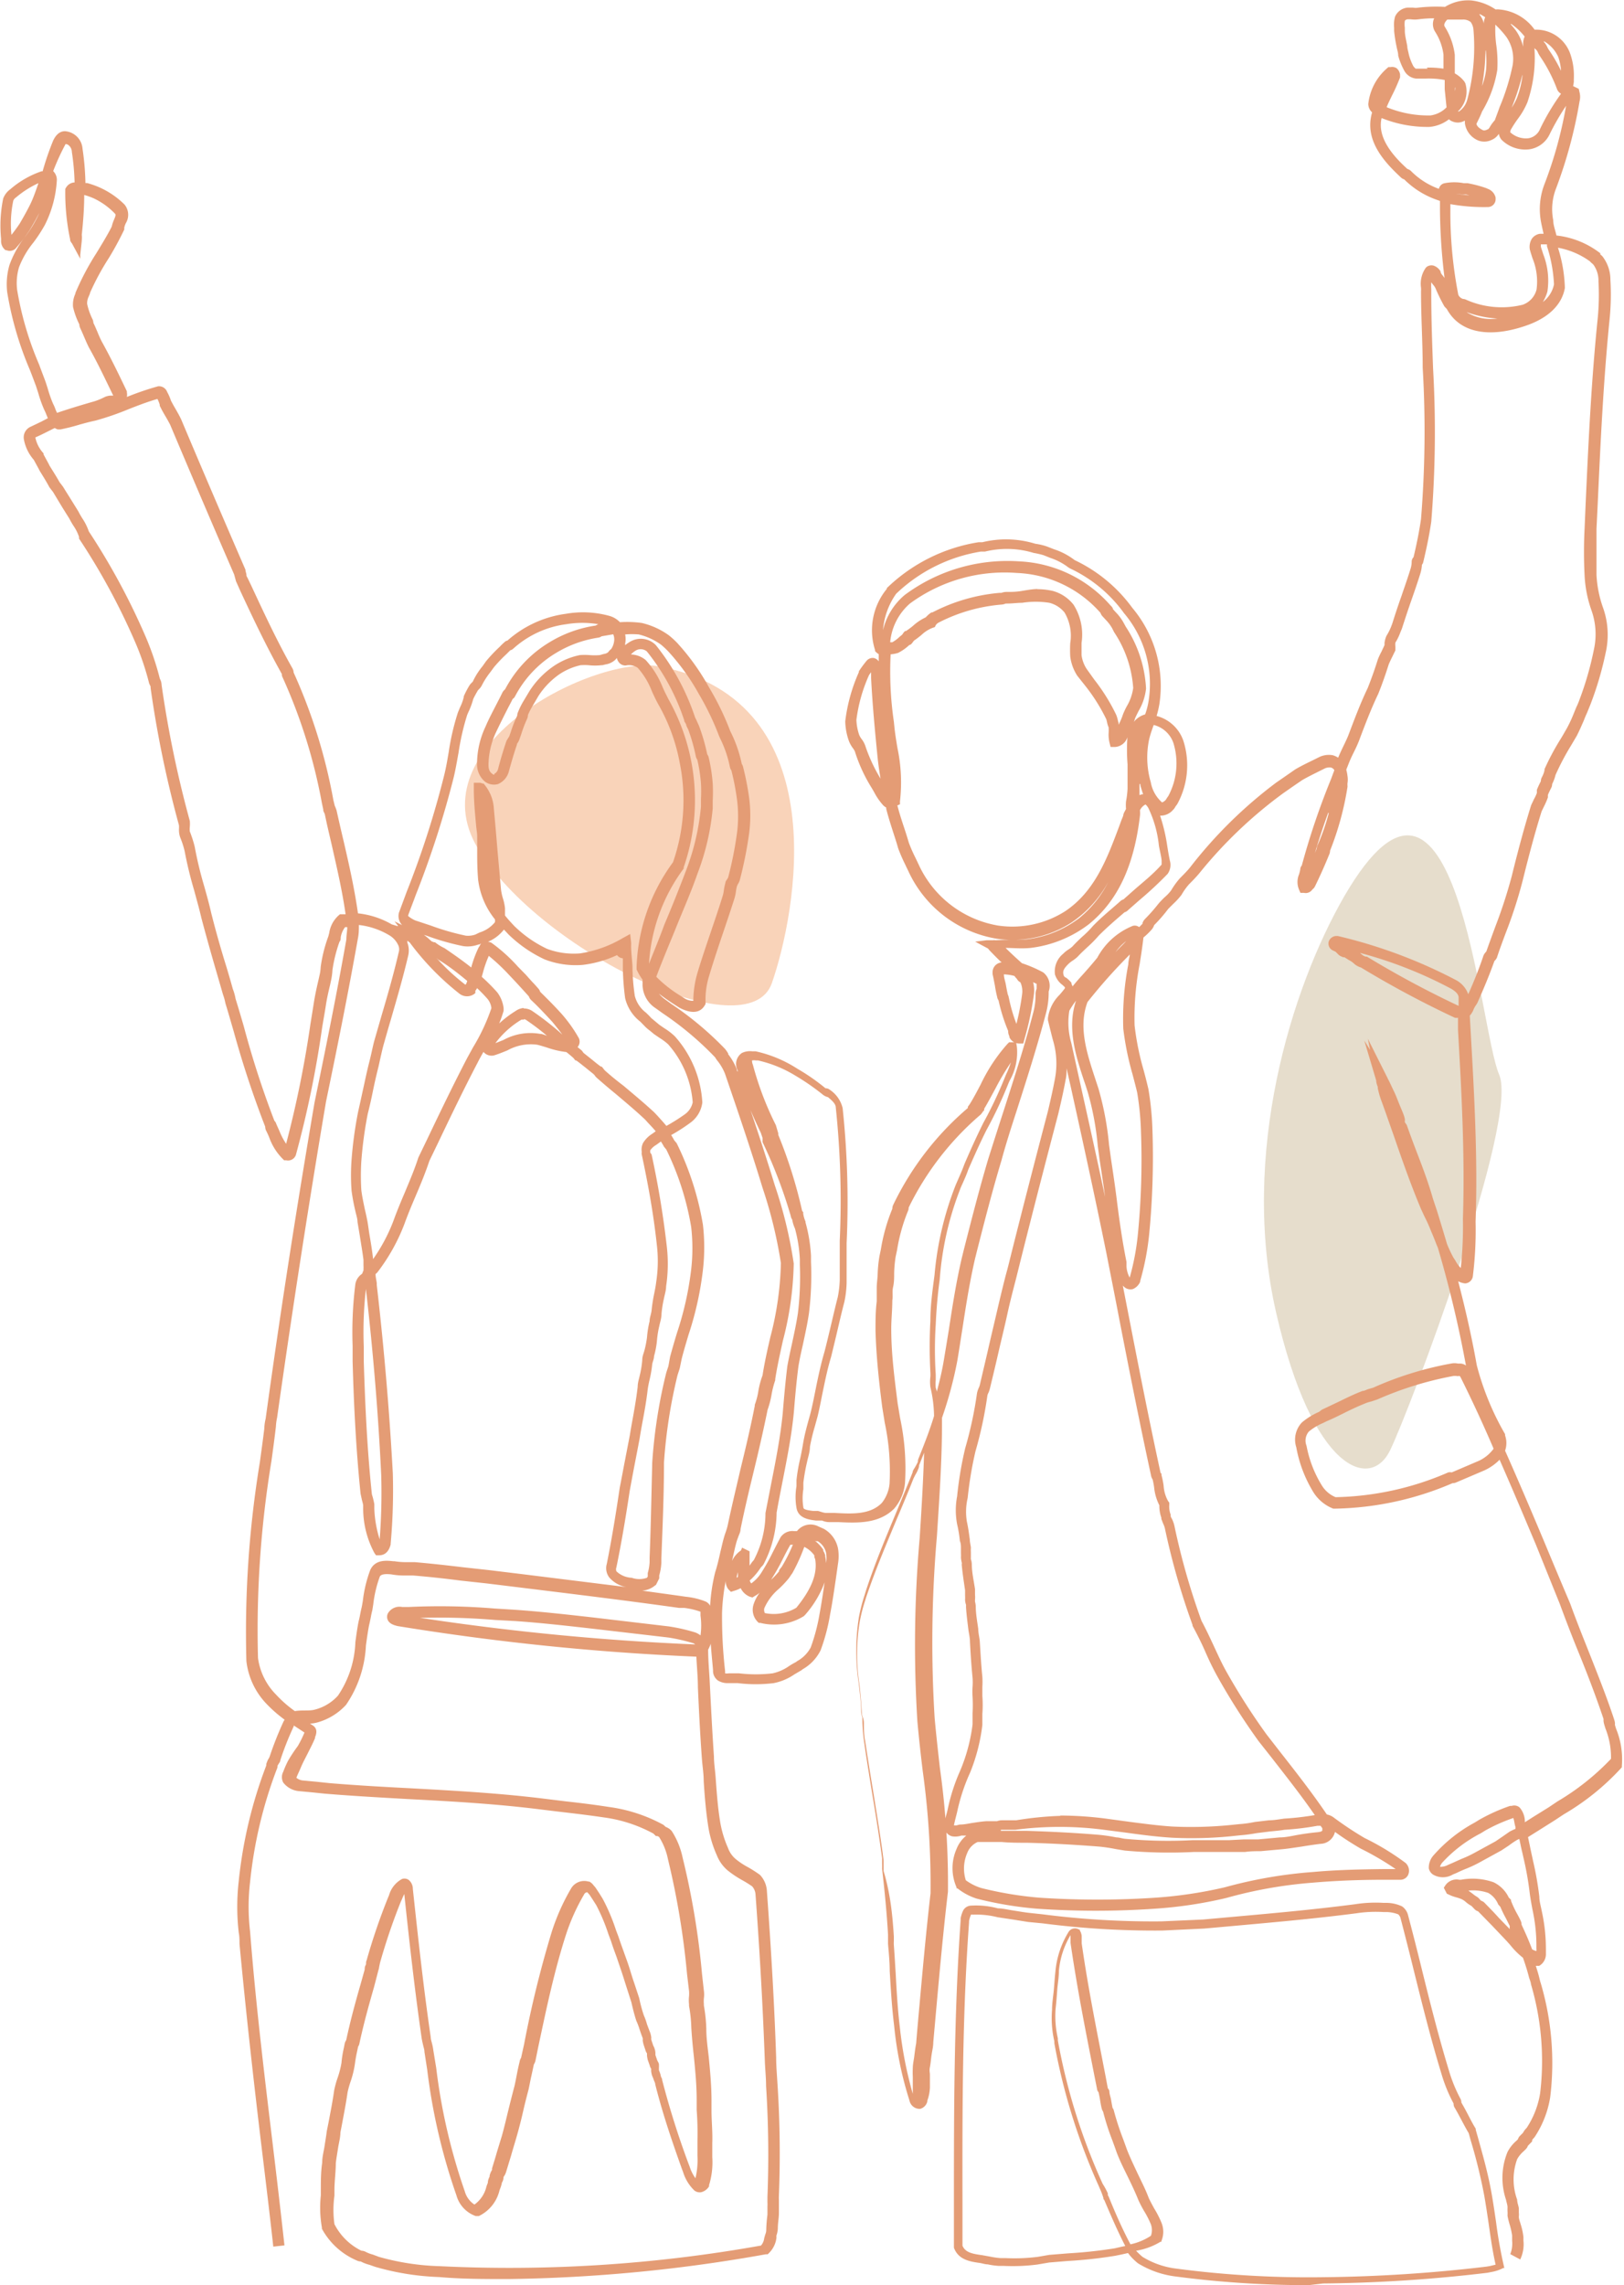 <?xml version="1.0" encoding="UTF-8"?>
<svg xmlns="http://www.w3.org/2000/svg" id="Calque_1" data-name="Calque 1" viewBox="0 0 106.25 149.44">
  <defs>
    <style>.cls-1{fill:#e49c75;}.cls-2{fill:#d3c3a5;opacity:0.56;}.cls-3{fill:#f4b183;opacity:0.56;}</style>
  </defs>
  <path class="cls-1" d="M430.14,414.25a66.1,66.1,0,0,1-8.73-.57,6.11,6.11,0,0,1-2.44-.86,3.65,3.65,0,0,1-.65-.67l-.4.09-.44.09a29.51,29.51,0,0,1-3.11.34l-1.21.1-.76.13a12.45,12.45,0,0,1-2.22.09l-.33,0a4.66,4.66,0,0,1-.71-.1c-.16,0-.33-.06-.51-.09-.63-.09-1.41-.2-1.7-1V409c0-6.09,0-12.39.44-18.61l0-.13a2.11,2.11,0,0,1,.17-.52.61.61,0,0,1,.52-.31,5.51,5.51,0,0,1,1.75.18c.32,0,.66.09,1,.14s.66.11,1,.15l.93.1a56.63,56.63,0,0,0,7.77.46l2.72-.12,1.78-.16c2.78-.25,5.39-.48,8.16-.84a8.65,8.65,0,0,1,1.86-.09l.22,0a2.45,2.45,0,0,1,1,.23,1,1,0,0,1,.38.53c.31,1.17.6,2.31.88,3.45.57,2.31,1.12,4.5,1.81,6.77a9.72,9.72,0,0,0,.76,1.85.52.52,0,0,1,.05.23c.16.27.32.57.47.86s.3.58.47.85l0,.07.14.49c.34,1.23.67,2.38.9,3.69.11.63.2,1.24.29,1.86a29.76,29.76,0,0,0,.54,3h-.07a2.66,2.66,0,0,1-.78.26l-.25.05a97.6,97.6,0,0,1-10.75.7ZM418.85,412a4.15,4.15,0,0,0,.42.4,5.46,5.46,0,0,0,2.22.77,66,66,0,0,0,9.61.56,97.93,97.93,0,0,0,10.66-.69L442,413l.37-.09c-.2-.88-.32-1.74-.45-2.65-.09-.61-.18-1.22-.29-1.85a35,35,0,0,0-.89-3.63l-.13-.47c-.17-.28-.32-.57-.47-.85s-.3-.57-.47-.85a.53.53,0,0,1-.05-.24,10,10,0,0,1-.79-1.93c-.7-2.29-1.27-4.59-1.82-6.8-.28-1.14-.57-2.28-.87-3.43A.6.6,0,0,0,436,390a2.32,2.32,0,0,0-.75-.15l-.22,0a8.42,8.42,0,0,0-1.76.08c-2.77.36-5.52.6-8.17.84l-1.79.16-2.74.13a57.38,57.38,0,0,1-7.84-.47l-.94-.09-1-.16-1-.15a5.76,5.76,0,0,0-1.64-.17.16.16,0,0,0-.1,0,1.87,1.87,0,0,0-.13.42l0,.09c-.45,6.16-.44,12.45-.43,18.53v2.61c.18.43.61.53,1.29.62l.55.1a4.92,4.92,0,0,0,.64.09l.33,0a12.08,12.08,0,0,0,2.11-.08l.76-.13,1.24-.1a30.18,30.18,0,0,0,3.05-.33l.43-.1.25-.05c-.57-1.11-1-2.14-1.37-3l-.06-.08,0,0,0,0,0-.06a4.8,4.8,0,0,0-.24-.63l-.09-.21a40.2,40.2,0,0,1-2.88-9.28l0-.13a6.71,6.71,0,0,1-.15-2.06c0-.42.07-.83.11-1.24s.06-.83.11-1.26a5.93,5.93,0,0,1,.85-2.57.49.49,0,0,1,.7-.17l.05,0,0,.06a.81.81,0,0,1,.12.37v.47c.43,3,1,5.77,1.57,8.73l.14.75a.32.32,0,0,1,.1.18c0,.19.08.38.11.56s.06.35.1.54a.46.46,0,0,1,.09.2,18.36,18.36,0,0,0,.61,1.86l.25.69c.21.53.46,1.05.7,1.56s.5,1,.72,1.59c.11.23.23.45.35.67a6.37,6.37,0,0,1,.48.94,1.56,1.56,0,0,1,0,1.18l0,.06-.06,0A4.43,4.43,0,0,1,418.85,412ZM417,408.25l0,.07,0,.05.05.08c.37.91.83,2,1.43,3.13a3.89,3.89,0,0,0,1.34-.56,1.11,1.11,0,0,0,0-.74,6.08,6.08,0,0,0-.45-.88,7.92,7.92,0,0,1-.37-.71c-.22-.55-.47-1.07-.72-1.58s-.5-1-.72-1.59c-.08-.24-.17-.47-.25-.7a16,16,0,0,1-.62-1.92.59.59,0,0,1-.09-.2c-.05-.2-.08-.38-.11-.57s-.06-.33-.1-.5a.38.38,0,0,1-.1-.23l-.15-.75c-.59-3-1.14-5.75-1.58-8.78v-.51h0a5.44,5.44,0,0,0-.76,2.33c0,.43-.08.84-.11,1.25s-.06.82-.11,1.26a6.52,6.52,0,0,0,.15,1.91l0,.14a39.56,39.56,0,0,0,2.84,9.17l.09.2A4.51,4.51,0,0,1,417,408.25Zm-.16-6.93v0Z" transform="translate(-344.52 -264.81)"></path>
  <path class="cls-2" d="M432.47,323.42c-3.46,6-6.84,16.84-4.46,27.23s6.17,11.66,7.46,9,8.44-21.58,7.13-24.57S439.82,310.76,432.47,323.42Z" transform="translate(-344.52 -264.81)"></path>
  <path class="cls-3" d="M387.7,308.4c-4.22-.83-16,5.14-11.91,11.9s17.68,13.24,19.23,8.8S399.37,310.68,387.7,308.4Z" transform="translate(-344.52 -264.81)"></path>
  <path class="cls-1" d="M377.75,413.85c-1.54,0-3,0-4.5-.13a17,17,0,0,1-4.19-.67l-.37-.13a2.55,2.55,0,0,1-.57-.22.56.56,0,0,1-.25-.06,4.68,4.68,0,0,1-2.29-2.08l0-.08a7.45,7.45,0,0,1-.07-2.1l0-.33c0-.6,0-1.21.09-1.81,0-.39.1-.73.15-1.06s.11-.67.15-1l.12-.6c.13-.69.26-1.34.36-2.05a6,6,0,0,1,.24-.87,6.17,6.17,0,0,0,.24-.94,7.12,7.12,0,0,1,.16-1l.05-.26a.63.63,0,0,1,.1-.23c.28-1.31.6-2.47.95-3.69l.26-.93c0-.08,0-.18.06-.28s0-.19.06-.3a40.35,40.35,0,0,1,1.41-4.13l.06-.14a1.75,1.75,0,0,1,.85-1.07.49.49,0,0,1,.44.06.76.76,0,0,1,.27.59c.33,3.05.68,6.34,1.17,9.69,0,.14.05.27.08.4a3.4,3.4,0,0,1,.09.46l.19,1.16a38.5,38.5,0,0,0,1.87,8.07,1.51,1.51,0,0,0,.63.86,2,2,0,0,0,.79-1.2l.09-.23s0,0,0-.07a1,1,0,0,1,.11-.32.55.55,0,0,1,.05-.22.9.9,0,0,1,.11-.22.93.93,0,0,0,0-.1c.11-.36.22-.71.32-1.07l.33-1.08c.16-.57.29-1.14.43-1.71s.25-1,.39-1.53c.06-.26.11-.53.16-.79s.11-.54.18-.82a.55.55,0,0,1,.09-.23l.2-.9a70.41,70.41,0,0,1,1.8-7.32,14,14,0,0,1,1.29-2.89,1,1,0,0,1,1.13-.42l.05,0a.85.85,0,0,1,.28.25l.07.08.05.06.24.36.23.37a12.71,12.71,0,0,1,.87,2.05l.17.45c.11.34.23.66.35,1s.24.65.35,1,.21.69.32,1l.33,1a9.41,9.41,0,0,0,.3,1.12,4.05,4.05,0,0,1,.21.59c.07.18.13.36.21.55a2,2,0,0,1,.07.31.66.66,0,0,0,0,.15l.13.39a.83.83,0,0,1,.09.21.92.92,0,0,1,.05.25l0,.15.13.38a.68.68,0,0,1,.1.21,2.17,2.17,0,0,1,0,.25l0,.15a2.83,2.83,0,0,1,.11.31c0,.09.06.18.1.28l0,.05a55.38,55.38,0,0,0,1.72,5.46l.08.21a2.71,2.71,0,0,0,.38.76,5.1,5.1,0,0,0,.13-1.47c0-.32,0-.65,0-1a20.06,20.06,0,0,0-.05-2c0-.23,0-.45,0-.68,0-.93-.09-1.87-.18-2.78-.07-.62-.13-1.26-.17-1.89a9.27,9.27,0,0,0-.15-1.45v-.11a2.31,2.31,0,0,1,0-.52,2.1,2.1,0,0,0,0-.35l-.13-1.1a52,52,0,0,0-1.25-7.52,4.27,4.27,0,0,0-.58-1.45.31.31,0,0,0-.13-.06l-.08,0-.16-.16a9.36,9.36,0,0,0-3.26-1.06c-.95-.14-1.86-.25-2.81-.36l-1.24-.15c-3-.38-5.92-.54-8.78-.69-1.76-.1-3.58-.2-5.4-.35l-.87-.09-.86-.08a1.46,1.46,0,0,1-1-.56.75.75,0,0,1,0-.7,6.43,6.43,0,0,1,.31-.71A10,10,0,0,1,364,379a7.34,7.34,0,0,0,.44-.89l0,0-.7-.46,0,.05a19.64,19.64,0,0,0-.88,2.22c0,.11-.09.19-.12.26a.37.37,0,0,0-.06.1h0a.56.56,0,0,1-.06.25,28.85,28.85,0,0,0-1.74,7.37,13.78,13.78,0,0,0,0,3.21l.06.74c.36,4.37.89,8.76,1.4,13,.27,2.23.54,4.53.79,6.8l-.73.08c-.25-2.27-.53-4.57-.8-6.79-.51-4.25-1-8.65-1.41-13,0-.25,0-.5-.05-.74a14.7,14.7,0,0,1,0-3.38,29.5,29.5,0,0,1,1.8-7.55.44.44,0,0,1,.05-.23,1,1,0,0,1,.11-.23l.05-.09a22.5,22.5,0,0,1,.92-2.33l.07-.12,0,0a8.67,8.67,0,0,1-1.15-1,4.83,4.83,0,0,1-1.35-2.83,68.43,68.43,0,0,1,.88-13c.1-.73.2-1.45.29-2.19a3.16,3.16,0,0,1,.09-.66c1-7.27,2.07-14.05,3.2-20.69.8-3.87,1.46-7.15,2.08-10.65v0c0-.29.06-.56.06-.81h-.14a1.46,1.46,0,0,0-.29.68c0,.09,0,.19-.08.28a9.42,9.42,0,0,0-.46,1.85,4.12,4.12,0,0,1-.09.67l-.06.28c-.11.46-.21.89-.28,1.35s-.17,1-.25,1.5a67.59,67.59,0,0,1-1.71,8.28.54.54,0,0,1-.63.36h-.14l-.1-.1a3.78,3.78,0,0,1-.87-1.38,4.69,4.69,0,0,0-.21-.46.62.62,0,0,1-.06-.26,64.8,64.8,0,0,1-2.06-6.23c-.18-.61-.35-1.22-.54-1.83a3.7,3.7,0,0,0-.16-.58c-.15-.52-.29-1-.42-1.45-.35-1.2-.67-2.33-1-3.58-.14-.61-.31-1.19-.46-1.76a25.84,25.84,0,0,1-.63-2.59,5.9,5.9,0,0,0-.28-.87,1.45,1.45,0,0,1-.09-.56,2.28,2.28,0,0,0,0-.26,71.33,71.33,0,0,1-1.86-9,.22.22,0,0,0,0-.08l-.09-.19a17.43,17.43,0,0,0-.9-2.67,43.4,43.4,0,0,0-3.69-6.81l0-.11a2.85,2.85,0,0,0-.36-.72,5.26,5.26,0,0,1-.27-.47l-.47-.75L348,297a1.13,1.13,0,0,0-.1-.13l-.15-.2c-.22-.41-.43-.74-.64-1.08l0,0c-.06-.13-.13-.25-.19-.36l-.19-.35a2.79,2.79,0,0,1-.65-1.35.76.76,0,0,1,.46-.82l.69-.33.42-.22-.09-.22a3.09,3.09,0,0,0-.14-.32,8,8,0,0,1-.4-1.12l-.15-.46c-.13-.34-.26-.7-.4-1.05a21.84,21.84,0,0,1-1.48-5.08,4.5,4.5,0,0,1,.15-1.77,6.67,6.67,0,0,1,1-1.82,7.25,7.25,0,0,0,.71-1.09,4.59,4.59,0,0,0,.24-.5c-.19.38-.39.73-.63,1.13a10.76,10.76,0,0,1-.86,1.13.54.54,0,0,1-.66.18l-.06,0a.75.75,0,0,1-.29-.59s0-.06,0-.09v-.07a8.74,8.74,0,0,1,.14-2.63,1.31,1.31,0,0,1,.46-.6,6.13,6.13,0,0,1,2.05-1.18h.07A18.32,18.32,0,0,1,348,274c.08-.16.3-.61.77-.61a1.24,1.24,0,0,1,1.15,1.15,17.48,17.48,0,0,1,.19,2.24l.11,0a5.76,5.76,0,0,1,.82.29,5.49,5.49,0,0,1,1.63,1.12,1.06,1.06,0,0,1,.08,1.22,1.25,1.25,0,0,0-.1.29l0,.12a20.58,20.58,0,0,1-1,1.85,16.48,16.48,0,0,0-1.24,2.29c0,.06-.05.15-.09.25a1,1,0,0,0-.1.47,4.17,4.17,0,0,0,.35,1,.62.62,0,0,1,.06.25c.11.21.19.42.28.62a6.21,6.21,0,0,0,.27.6c.6,1.08,1.13,2.18,1.64,3.25l0,.07a.76.76,0,0,1,0,.3,18.94,18.94,0,0,1,2.05-.7h.09a.57.57,0,0,1,.5.38,3,3,0,0,1,.24.55c.1.2.21.39.32.58s.24.42.35.65c1.47,3.49,2.85,6.7,4.21,9.84l0,.06.06.23c0,.07,0,.13.06.21l.26.54c.87,1.87,1.69,3.63,2.7,5.42a.58.58,0,0,1,.07.26,35.58,35.58,0,0,1,2.6,8.34l.09.37a2.54,2.54,0,0,1,.12.31c.16.72.31,1.37.46,2,.37,1.6.71,3.11.94,4.73a5.57,5.57,0,0,1,2.21.72l.36.11,0,0,.06,0-.24-.31.5.25a.86.86,0,0,1-.21-.81l.5-1.35a60.06,60.06,0,0,0,2.44-7.56c.14-.54.23-1.09.32-1.62a15.92,15.92,0,0,1,.6-2.57l.15-.36a2.87,2.87,0,0,0,.23-.64l0-.05a6,6,0,0,1,.37-.71,1.06,1.06,0,0,1,.17-.2s0,0,.05-.05a4.67,4.67,0,0,1,.63-1l.25-.35a9.94,9.94,0,0,1,.88-.93,3.83,3.83,0,0,1,.29-.28.4.4,0,0,1,.22-.13,7.19,7.19,0,0,1,3.83-1.75,6.48,6.48,0,0,1,2.85.14,1.52,1.52,0,0,1,.68.41,6.92,6.92,0,0,1,1.43.05,4.94,4.94,0,0,1,1.76.8,5.37,5.37,0,0,1,.56.51,15.08,15.08,0,0,1,2.1,2.94,17.76,17.76,0,0,1,1.37,2.83l.07.14a8.56,8.56,0,0,1,.68,2,.5.5,0,0,1,.09.21,18.11,18.11,0,0,1,.4,2.06,9.08,9.08,0,0,1,0,2.21,26.41,26.41,0,0,1-.62,3.12,1,1,0,0,1-.13.27l-.05.11a2.24,2.24,0,0,0-.07.34,2.73,2.73,0,0,1-.1.48c-.25.79-.52,1.58-.78,2.35s-.59,1.75-.86,2.66a5.25,5.25,0,0,0-.25,1.77v.12l-.06.1c-.45.74-1.36.29-1.65.14l-.19-.12c-.39-.25-.78-.51-1.15-.8a2.15,2.15,0,0,0,.34.33l.48.35a21.38,21.38,0,0,1,3.51,2.94,2.12,2.12,0,0,1,.15.21l.05.08,0,.05a4,4,0,0,1,.57,1c0,.05,0,.1.05.15a.36.36,0,0,1,0-.1.87.87,0,0,1,.28-1.13,1.22,1.22,0,0,1,.67-.11h.22a8.31,8.31,0,0,1,2.72,1.13,13.59,13.59,0,0,1,1.86,1.29l.05,0a.48.48,0,0,1,.18.06l.07.05a2,2,0,0,1,.82,1.19,58.25,58.25,0,0,1,.26,8.83c0,.72,0,1.44,0,2.17l0,.42a6.77,6.77,0,0,1-.15,1.26c-.16.61-.3,1.21-.44,1.81s-.28,1.18-.43,1.79c-.25.83-.4,1.6-.57,2.41-.09.46-.18.92-.29,1.39-.06.24-.13.47-.19.7a12.82,12.82,0,0,0-.33,1.36c0,.34-.12.67-.19,1a12.74,12.74,0,0,0-.24,1.35c0,.14,0,.28,0,.42a3.72,3.72,0,0,0,0,1.2c0,.13.23.18.64.23l.32,0,.2.06a1.41,1.41,0,0,0,.3.07l.59,0c1.13.06,2.31.13,3.08-.65a2.38,2.38,0,0,0,.51-1.27,15.32,15.32,0,0,0-.32-4c-.05-.34-.11-.68-.16-1-.2-1.56-.39-3.24-.44-5,0-.64,0-1.29.08-1.91,0-.3,0-.6,0-.89s.05-.58.06-.87a8.69,8.69,0,0,1,.12-1.21l.09-.43a12,12,0,0,1,.75-2.66.62.62,0,0,1,.06-.26,19.29,19.29,0,0,1,4.88-6.33l0-.08.13-.18c.26-.42.49-.86.71-1.28a11.16,11.16,0,0,1,1.75-2.65l.11-.11H411l.05.31a3.72,3.72,0,0,1-.48,2.21l-.07.16a27.65,27.65,0,0,1-1.44,3.06c-.38.76-.75,1.57-1.2,2.61-.09.27-.21.54-.33.81s-.16.35-.22.52A20.28,20.28,0,0,0,406,348.5c-.14,1-.22,2-.26,2.93a25.33,25.33,0,0,0,0,3.26v.05c0,.11,0,.22,0,.32a2.78,2.78,0,0,0,0,.5,2,2,0,0,1,.07.26c.17-.64.33-1.29.45-2s.23-1.38.34-2.06c.24-1.57.47-3.06.84-4.66l.14-.57c.51-2,1-3.92,1.59-5.91.35-1.11.7-2.2,1.05-3.28.68-2.12,1.33-4.12,1.89-6.27a4.39,4.39,0,0,0,.16-1.29,1,1,0,0,1,.07-.31s0,0,0-.05v-.06c0-.06,0-.18,0-.21l-.23-.11a2.09,2.09,0,0,1,.05.83,20.1,20.1,0,0,1-.62,2.91l-.07.27h-.28a.7.7,0,0,1-.63-.41l0-.06a.7.7,0,0,1-.08-.35c0-.06,0,0,0,0a11.28,11.28,0,0,1-.63-2,.49.49,0,0,1-.09-.22,7.28,7.28,0,0,1-.15-.76c-.05-.24-.09-.48-.15-.73v-.09a.64.64,0,0,1,.59-.68c-.27-.25-.53-.52-.8-.8l-.09-.11v0l-.84-.45.74-.09h0l.43,0h0a.38.38,0,0,1,.15,0h.05c.72-.05,1.38,0,2-.06a7.06,7.06,0,0,0,3.44-1.39,7.27,7.27,0,0,0,1.9-2.37,7.53,7.53,0,0,1-2.41,2.66,7.11,7.11,0,0,1-4.88,1.06,7.76,7.76,0,0,1-5.79-4.42c-.06-.13-.13-.26-.19-.4a11,11,0,0,1-.48-1.1c-.09-.33-.19-.63-.29-.94-.17-.53-.35-1.08-.49-1.64,0,0,0-.05,0-.08a.85.85,0,0,1-.19-.14,4,4,0,0,1-.58-.83l-.16-.28a10.29,10.29,0,0,1-1.12-2.42,1.14,1.14,0,0,0-.15-.24,2,2,0,0,1-.24-.44,4.08,4.08,0,0,1-.24-1.29,11.12,11.12,0,0,1,.89-3.21l0-.06a7.63,7.63,0,0,1,.51-.69.52.52,0,0,1,.46-.18.53.53,0,0,1,.33.22l0-.47a.9.9,0,0,1-.19-.15l-.05-.05,0-.07a4.26,4.26,0,0,1,.77-4l0-.05a11.14,11.14,0,0,1,6-3h.25a6.54,6.54,0,0,1,3.47.1,4,4,0,0,1,.76.18l.46.18a4.48,4.48,0,0,1,1.35.71,9.88,9.88,0,0,1,3.77,3.12,7.93,7.93,0,0,1,1.77,6.31,6.46,6.46,0,0,1-.18.76,2.53,2.53,0,0,1,1.76,1.65,5.28,5.28,0,0,1-.41,4.12l-.06.08-.06.08a.71.71,0,0,1-.16.22,1.07,1.07,0,0,1-.84.37,11.62,11.62,0,0,1,.47,2c.05.31.1.63.17.95a1,1,0,0,1-.15.86,24.19,24.19,0,0,1-1.86,1.73l-.75.66a.45.45,0,0,1-.21.12l-.09.08c-.55.47-1.07.92-1.59,1.44a8.3,8.3,0,0,1-.78.79c-.21.2-.41.38-.59.58a2.34,2.34,0,0,1-.37.29,1.82,1.82,0,0,0-.25.2c-.25.25-.38.43-.33.66s.1.17.25.29a2.47,2.47,0,0,1,.28.28l0,.07a.87.87,0,0,1,.07.17c.2-.25.41-.49.62-.72s.67-.75,1-1.16a4.56,4.56,0,0,1,2.32-2.08.47.47,0,0,1,.42.08l.22-.22,0-.05a.7.7,0,0,1,.17-.27,11.59,11.59,0,0,0,.88-1c.13-.15.25-.27.38-.4a2.75,2.75,0,0,0,.44-.46,5.25,5.25,0,0,1,.57-.79c.23-.23.44-.44.65-.69A29.44,29.44,0,0,1,428,316l.65-.45.62-.43c.43-.25.79-.42,1.18-.61l.38-.19a1.45,1.45,0,0,1,.89-.12,1.39,1.39,0,0,1,.35.16c.1-.25.21-.48.32-.71s.24-.49.34-.74c.38-1,.78-2.08,1.27-3.1.25-.63.46-1.22.67-1.89a5,5,0,0,1,.24-.51c.06-.14.13-.27.19-.41a.59.59,0,0,0,0-.13,1.65,1.65,0,0,1,.13-.48,3.65,3.65,0,0,0,.3-.59l.08-.21q.28-.9.6-1.8c.2-.59.41-1.18.6-1.8a1.59,1.59,0,0,0,.07-.46.41.41,0,0,1,.12-.28c.2-.83.37-1.67.49-2.5a71.08,71.08,0,0,0,.11-9.89c0-1.63-.11-3.32-.11-5a1.77,1.77,0,0,0,0-.23,1.81,1.81,0,0,1,.32-1.32l.07-.06a.54.54,0,0,1,.43-.07.85.85,0,0,1,.46.38l0,.05a.69.69,0,0,0,.15.23l.11.15a37.8,37.8,0,0,1-.3-4.45l0-.59-.17-.06a5.65,5.65,0,0,1-2.17-1.35.51.51,0,0,1-.21-.12c-1.07-1-2.43-2.43-1.89-4.26a.76.76,0,0,1-.25-.55,3.59,3.59,0,0,1,1.21-2.32l.1-.09h.14a.54.54,0,0,1,.4.07.66.66,0,0,1,.23.41v.1l0,.09a12.25,12.25,0,0,1-.54,1.21c-.12.25-.24.49-.34.74a7.13,7.13,0,0,0,2.87.54,1.83,1.83,0,0,0,1.05-.53l-.12-1.18c0-.2,0-.41,0-.61a5.71,5.71,0,0,0-1.27-.09h-.6a1,1,0,0,1-.76-.49,4.58,4.58,0,0,1-.41-1c0-.21-.07-.38-.1-.56a8.86,8.86,0,0,1-.17-1.07v-.21a2,2,0,0,1,.06-.72,1,1,0,0,1,.8-.59h.08l.31,0a.88.88,0,0,0,.32,0,10.47,10.47,0,0,1,1.76-.05h0a2.86,2.86,0,0,1,1.73-.42,3.51,3.51,0,0,1,1.58.59,1,1,0,0,1,.25,0,3.16,3.16,0,0,1,2.3,1.32h.06a2.36,2.36,0,0,1,2.26,1.54,4.31,4.31,0,0,1,.25,1.59v.06a1.1,1.1,0,0,0,0,.18,1.92,1.92,0,0,1-.05.32l.37.18.05.22a1.21,1.21,0,0,1,0,.61,30.21,30.21,0,0,1-1.53,5.67,3.73,3.73,0,0,0-.19,2.09c0,.32.13.64.21,1a5.7,5.7,0,0,1,2.8,1.11l.07.05,0,.08,0,0,.12.1a2.47,2.47,0,0,1,.54,1.56,16.11,16.11,0,0,1-.05,2.55c-.41,4.07-.6,8.15-.78,12.1l-.08,1.64c0,1,0,2,0,3a7.53,7.53,0,0,0,.41,2.1,5.28,5.28,0,0,1,.19,3,21.66,21.66,0,0,1-1,3.39l-.22.54c-.08.17-.15.34-.21.5-.15.34-.28.65-.46,1l-.39.66a16.42,16.42,0,0,0-1,1.9,2.69,2.69,0,0,1-.22.59.56.56,0,0,1-.06.25c-.07.14-.15.29-.22.47v.16a4.71,4.71,0,0,1-.26.6l-.15.31c-.41,1.31-.79,2.71-1.24,4.53a29.85,29.85,0,0,1-1.08,3.35c-.21.56-.42,1.12-.61,1.7l0,0a.8.8,0,0,1-.16.21c-.3.84-.66,1.72-1.05,2.59a1.32,1.32,0,0,1-.18.33,1.34,1.34,0,0,0-.15.29,1.31,1.31,0,0,1-.23.36l.06,1.06c.23,4.06.47,8.25.32,12.41a24.39,24.39,0,0,1-.18,3.58.54.54,0,0,1-.5.46,1.24,1.24,0,0,1-.46-.14c.5,1.91.9,3.71,1.22,5.5a18,18,0,0,0,1.85,4.5l0,.08a1.53,1.53,0,0,1,0,1c.89,2,1.74,4,2.58,6q.83,2,1.68,4c.39,1.08.81,2.13,1.22,3.16.56,1.42,1.15,2.89,1.65,4.4a1.22,1.22,0,0,1,.06.26.61.61,0,0,0,0,.13l.07.23a5.27,5.27,0,0,1,.38,2.42l0,.1-.07.08a16.06,16.06,0,0,1-3.73,3l-.59.39-1,.63-.75.47.21,1,.13.6a21,21,0,0,1,.4,2.29c0,.31.1.63.16.95a11.5,11.5,0,0,1,.27,2.57c0,.1,0,.15,0,.2a.88.88,0,0,1-.44.81l-.09,0H445c.07.22.14.44.2.67s.08.34.12.45a18.39,18.39,0,0,1,.62,7.48,6.58,6.58,0,0,1-1,2.57l-.05.07a.49.49,0,0,0-.13.16l0,.08-.28.29a.55.55,0,0,1-.13.21l-.13.13a2,2,0,0,0-.44.53,3.88,3.88,0,0,0,0,2.65c0,.19.08.37.11.56v.06c0,.08,0,.15,0,.22a1.24,1.24,0,0,1,0,.27c0,.17.08.34.12.5a4.15,4.15,0,0,1,.18.84v.22a2.3,2.3,0,0,1-.21,1.24l-.65-.35a1.87,1.87,0,0,0,.12-.88V411a5,5,0,0,0-.15-.68,5.26,5.26,0,0,1-.15-.6v-.07a1.49,1.49,0,0,0,0-.21,2.48,2.48,0,0,1,0-.27c0-.17-.07-.34-.1-.51a4.47,4.47,0,0,1,.1-3.12,2.47,2.47,0,0,1,.59-.74l.09-.09a.51.51,0,0,1,.12-.21l.21-.21a1.21,1.21,0,0,1,.24-.32,5.78,5.78,0,0,0,.88-2.25,17.7,17.7,0,0,0-.6-7.16c0-.11-.08-.28-.13-.46-.11-.43-.24-.84-.39-1.26a5,5,0,0,1-.83-.83l-.25-.28-.95-1-.91-.93a.51.51,0,0,1-.21-.12l-.22-.23a1.91,1.91,0,0,1-.36-.25,1.26,1.26,0,0,0-.28-.19,2.86,2.86,0,0,0-.35-.12,2.64,2.64,0,0,1-.51-.19l-.11-.05-.2-.39.12-.18a.89.89,0,0,1,.9-.34h.1a4.15,4.15,0,0,1,2.13.16,2.11,2.11,0,0,1,1,1l.15.15,0,.07a6.43,6.43,0,0,0,.35.76c.1.18.2.36.29.56a.64.64,0,0,1,.05.24c.26.55.49,1.08.69,1.61a1,1,0,0,0,.28.11.68.68,0,0,0,0-.15c0-.07,0-.14,0-.2a11.09,11.09,0,0,0-.26-2.37c-.06-.32-.12-.65-.17-1a20.71,20.71,0,0,0-.38-2.22c-.05-.21-.09-.41-.14-.61s-.11-.52-.17-.78a1.13,1.13,0,0,0-.22.11,5.09,5.09,0,0,0-.45.31l-.5.33-1.44.79a8.13,8.13,0,0,1-.85.4c-.23.09-.45.19-.68.3l-.2.08a1.27,1.27,0,0,1-1.32,0A.67.67,0,0,1,438,387a1.2,1.2,0,0,1,.31-.86A9.72,9.72,0,0,1,441,384l.31-.19a11.84,11.84,0,0,1,2-.9h.11a.54.54,0,0,1,.52.1,1.44,1.44,0,0,1,.34.8.85.85,0,0,1,0,.17l.55-.35,1-.62.58-.39a16.1,16.1,0,0,0,3.51-2.79,5.11,5.11,0,0,0-.37-2l-.07-.23a1.69,1.69,0,0,1-.05-.24l0-.14c-.5-1.49-1.08-3-1.64-4.37-.41-1-.83-2.09-1.22-3.15L445,365.81c-.77-1.82-1.55-3.68-2.37-5.54a3.33,3.33,0,0,1-1,.7l-1.83.78a.49.49,0,0,1-.24.05,20.27,20.27,0,0,1-7.7,1.67l-.11,0a2.68,2.68,0,0,1-1.37-1.19,8.47,8.47,0,0,1-1.05-2.82,1.63,1.63,0,0,1,.37-1.63,4.53,4.53,0,0,1,1.12-.69L431,357l1.14-.54c.49-.24,1-.49,1.53-.69.12,0,.25-.08.38-.12l.31-.09a22.1,22.1,0,0,1,5.1-1.58,1.07,1.07,0,0,1,.44,0l.14,0a.67.67,0,0,1,.39.13v0a75.37,75.37,0,0,0-1.84-7.71c-.06-.13-.11-.26-.16-.39s-.18-.46-.28-.68a9.68,9.68,0,0,0-.42-.94c-.08-.16-.15-.33-.23-.49-.68-1.61-1.25-3.25-1.8-4.84-.27-.76-.53-1.52-.81-2.28a5.55,5.55,0,0,1-.23-.81l0-.09a1.4,1.4,0,0,1-.1-.34v-.06l-.78-2.62.38.61-.15-.73,1.24,2.47a.52.52,0,0,1,.06.13c.08.14.15.29.22.44s.17.36.25.53.2.49.29.71.2.47.29.71a2.33,2.33,0,0,1,.07.25.84.84,0,0,1,0,.17l0,.05a2.14,2.14,0,0,1,.13.19c.24.68.47,1.3.71,1.92.36.93.72,1.9,1,2.89l.26.78c.23.74.45,1.47.66,2.18a8.36,8.36,0,0,0,.43.91,2.36,2.36,0,0,1,.13.2,2,2,0,0,0,.34.46,24.78,24.78,0,0,0,.14-3.2c.14-4.14-.09-8.32-.32-12.36,0-.27,0-.53,0-.8a.69.69,0,0,1-.2,0l0,0a65.07,65.07,0,0,1-6.15-3.29,1.13,1.13,0,0,1-.45-.25,1.38,1.38,0,0,0-.33-.23l-.3-.19-.09,0-.18-.08-.1-.07-.21-.21-.21-.1a.5.5,0,0,1-.24-.56.54.54,0,0,1,.49-.37l.1,0a32.77,32.77,0,0,1,7.75,2.89,1.7,1.7,0,0,1,.79.92c.38-.85.72-1.7,1-2.54a.84.84,0,0,1,.18-.25c.19-.54.4-1.11.61-1.68a32.07,32.07,0,0,0,1.06-3.27c.45-1.83.84-3.25,1.26-4.61.07-.16.13-.27.18-.39a2.67,2.67,0,0,0,.2-.42v-.15l0-.06a6,6,0,0,1,.26-.56.56.56,0,0,1,.06-.25,1.69,1.69,0,0,0,.18-.47l0-.07a16.26,16.26,0,0,1,1.07-2c.13-.21.25-.43.38-.65a8.48,8.48,0,0,0,.41-.86l.22-.54a4.4,4.4,0,0,0,.21-.5,20.74,20.74,0,0,0,.94-3.27,4.64,4.64,0,0,0-.16-2.57,8,8,0,0,1-.45-2.31c-.05-1-.05-2,0-3l.07-1.65c.18-3.95.37-8.05.79-12.13a15.63,15.63,0,0,0,.05-2.41,1.78,1.78,0,0,0-.33-1.1l-.06-.06a1.2,1.2,0,0,1-.17-.16,5.12,5.12,0,0,0-2.09-.89,9.49,9.49,0,0,1,.45,2.58v.06c-.2,1.12-1.12,2-2.67,2.5-2.39.79-4.23.38-5.05-1.13l-.16-.17a11.31,11.31,0,0,1-.57-1.16.9.9,0,0,0-.17-.26l-.12-.16a3.38,3.38,0,0,0,0,.45v.26c0,1.65.06,3.33.12,4.95a73.06,73.06,0,0,1-.12,10c-.13.88-.31,1.75-.52,2.62a.37.37,0,0,1-.09.19,2.42,2.42,0,0,1-.09.53c-.2.65-.41,1.25-.62,1.85s-.4,1.18-.6,1.8l-.1.24a3.54,3.54,0,0,1-.33.68,1.09,1.09,0,0,0,0,.22,1.57,1.57,0,0,1,0,.23l0,.06-.23.47c-.07.14-.14.29-.2.43-.21.66-.42,1.27-.69,1.94-.48,1-.88,2.06-1.26,3.07-.11.28-.23.53-.36.79s-.23.48-.33.74-.1.24-.14.36a2.48,2.48,0,0,1,.08.41,1.4,1.4,0,0,1,0,.46,1.1,1.1,0,0,0,0,.18v.07a19.31,19.31,0,0,1-1.14,4.17.62.62,0,0,1-.06.26c-.34.83-.64,1.49-.95,2.12l-.07.09-.08.07a.52.52,0,0,1-.55.22h-.23l-.09-.21a1.28,1.28,0,0,1,0-1,2.61,2.61,0,0,0,.08-.33.4.4,0,0,1,.1-.25,48.2,48.2,0,0,1,1.9-5.62c.08-.2.15-.41.23-.61a.36.36,0,0,0-.24-.18.73.73,0,0,0-.4.07l-.36.18c-.38.19-.73.36-1.11.58l-.6.41-.63.44A29.16,29.16,0,0,0,423,321.9c-.24.29-.46.51-.68.73a4.17,4.17,0,0,0-.5.7,4.67,4.67,0,0,1-.54.59l-.33.33a9.87,9.87,0,0,1-.92,1.06.83.83,0,0,1-.18.31,4.7,4.7,0,0,1-.45.44l-.07.06c-.07.61-.16,1.19-.25,1.75a18.37,18.37,0,0,0-.33,4,17.78,17.78,0,0,0,.59,2.92c.11.4.21.8.31,1.22a19.36,19.36,0,0,1,.27,2.75,52.17,52.17,0,0,1-.22,6.81,17.25,17.25,0,0,1-.58,3l0,.05a.9.9,0,0,1-.48.49.63.63,0,0,1-.48-.07.93.93,0,0,1-.18-.16l.39,2c.67,3.44,1.31,6.7,2.08,10.25h0l.06.06,0,.09a5.63,5.63,0,0,1,.14.69,2.34,2.34,0,0,0,.29,1l.08.11,0,.14a1.5,1.5,0,0,0,.09.64l0,.08c0,.07.06.15.1.23a2.27,2.27,0,0,1,.17.54,45.52,45.52,0,0,0,1.75,6.1c.3.56.57,1.14.83,1.7s.46,1,.72,1.48a42.87,42.87,0,0,0,2.7,4.24l.84,1.08c1.08,1.38,2.11,2.69,3.11,4.16a1.12,1.12,0,0,1,.41.17,22.3,22.3,0,0,0,2.06,1.37,16.69,16.69,0,0,1,2.68,1.63.69.69,0,0,1,.18.75.56.56,0,0,1-.54.35l-1.15,0c-1.51,0-3.06.06-4.57.19a29.2,29.2,0,0,0-5.65,1,28.24,28.24,0,0,1-4.65.7,55.82,55.82,0,0,1-7.76,0,24,24,0,0,1-3.93-.66,4,4,0,0,1-1.25-.67l-.06,0,0-.07a3.11,3.11,0,0,1,0-2.5,2.12,2.12,0,0,1,.64-.88l-.22,0-.1,0a1.26,1.26,0,0,1-.6.05.68.68,0,0,1-.52-.71v-.06a5.75,5.75,0,0,1,.17-.78l.05-.2a12.36,12.36,0,0,1,.8-2.5l.08-.19a11.36,11.36,0,0,0,.75-2.88c0-.22,0-.47,0-.73a9.82,9.82,0,0,0,0-1.08,4.79,4.79,0,0,1,0-.65,3.92,3.92,0,0,0,0-.59c-.08-.8-.13-1.59-.17-2.35,0-.25-.06-.51-.1-.77-.06-.5-.13-1-.16-1.53a.61.61,0,0,0,0-.13,1.07,1.07,0,0,1-.06-.32,2.83,2.83,0,0,0,0-.29c0-.11,0-.22,0-.33-.08-.55-.17-1.12-.22-1.69a.29.29,0,0,0,0-.14,1.64,1.64,0,0,1-.05-.32,2,2,0,0,0,0-.26l0-.32c0-.17,0-.33-.07-.5a8.26,8.26,0,0,0-.18-1.09,4.88,4.88,0,0,1,0-1.83,23.8,23.8,0,0,1,.53-3.15,25.45,25.45,0,0,0,.77-3.59,1.7,1.7,0,0,1,.11-.34,1,1,0,0,0,.07-.18c.19-.82.38-1.61.56-2.4s.37-1.58.56-2.4.38-1.61.59-2.43c.1-.35.19-.71.28-1.08.8-3.2,1.59-6.25,2.47-9.61.17-.73.34-1.46.47-2.18a5.33,5.33,0,0,0-.11-2.36c-.08-.27-.13-.5-.19-.73s-.11-.45-.17-.69l0-.05v-.07a2.61,2.61,0,0,1,.77-1.54c.11-.13.23-.27.34-.42a.25.25,0,0,0,0-.07l-.16-.15a1.33,1.33,0,0,1-.49-.69,1.49,1.49,0,0,1,.54-1.35,1.87,1.87,0,0,1,.35-.28,2,2,0,0,0,.25-.19c.19-.21.41-.42.62-.62a6.46,6.46,0,0,0,.74-.74c.56-.57,1.09-1,1.66-1.5l.12-.11a.5.5,0,0,1,.2-.11l.72-.64c.62-.54,1.21-1,1.78-1.64,0,0,0-.06,0-.24s-.12-.66-.18-1a7.39,7.39,0,0,0-.69-2.46c-.12-.2-.19-.23-.19-.23a.83.83,0,0,0-.36.38,1.54,1.54,0,0,1,0,.37c-.39,3.28-1.45,5.54-3.34,7.08a7.83,7.83,0,0,1-3.81,1.55c-.59.06-1.13,0-1.64,0,.34.34.7.67,1.07,1l0,0a8.65,8.65,0,0,1,1.39.6,1.11,1.11,0,0,1,.36,1.25l0,0a5.28,5.28,0,0,1-.19,1.47c-.57,2.17-1.25,4.28-1.9,6.31-.35,1.08-.7,2.16-1,3.27-.6,2-1.08,3.87-1.59,5.87l-.14.56c-.36,1.57-.59,3.05-.83,4.61-.11.68-.21,1.37-.33,2.07a25.94,25.94,0,0,1-1,3.72c0,.13,0,.25,0,.37,0,2.46-.18,4.94-.33,7.34a80.5,80.5,0,0,0-.15,11.94c.1,1.08.22,2.17.34,3.23a54.26,54.26,0,0,1,.53,8.11c-.3,2.53-.53,5.06-.75,7.5l-.21,2.34c0,.29-.07.55-.11.82s-.06.55-.11.81,0,.33,0,.5,0,.39,0,.57l0,.25a2.79,2.79,0,0,1-.17.87v.06a.67.67,0,0,1-.46.48h-.09a.68.68,0,0,1-.62-.55,23.66,23.66,0,0,1-1-4.88c-.15-1.2-.22-2.41-.29-3.58,0-.59-.06-1.18-.11-1.77,0-.07,0-.18,0-.29s0-.17,0-.27v-.05c-.08-1.38-.21-2.75-.39-4.31a2.92,2.92,0,0,0,0-.33c0-.12,0-.24,0-.36-.19-1.44-.43-2.93-.67-4.36-.18-1.13-.37-2.26-.53-3.42a11.31,11.31,0,0,1-.09-1.26l0-.17a1.24,1.24,0,0,1-.08-.4c0-.58-.09-1.19-.15-1.78a14.11,14.11,0,0,1,0-4.35,11.49,11.49,0,0,1,.38-1.48l.06-.2c.58-1.79,1.31-3.52,2-5.18.36-.87.73-1.75,1.08-2.64,0-.12.12-.25.19-.39a2.7,2.7,0,0,0,.15-.29.62.62,0,0,1,.06-.26c.36-.9.72-1.81,1-2.74a8.58,8.58,0,0,0-.24-1.89,2.73,2.73,0,0,1,0-.68,2.53,2.53,0,0,0,0-.28,31.38,31.38,0,0,1,0-3.36c0-1,.13-1.94.27-3a21,21,0,0,1,1.4-5.93l.24-.55c.11-.25.22-.51.32-.79.46-1.07.84-1.89,1.23-2.68a26.7,26.7,0,0,0,1.42-3l.07-.17a7.27,7.27,0,0,0,.32-.79,16,16,0,0,0-1,1.68c-.24.44-.48.9-.75,1.35l0,.07s0,.05-.06.08a2,2,0,0,1-.16.22,18.91,18.91,0,0,0-4.72,6.09.57.57,0,0,1-.06.26,11.51,11.51,0,0,0-.7,2.52l-.09.42a7.9,7.9,0,0,0-.1,1.11c0,.29,0,.58-.07.89s0,.57-.05.87c0,.62-.07,1.26-.07,1.86,0,1.7.23,3.35.42,4.89.06.33.11.67.17,1a15.66,15.66,0,0,1,.31,4.18,3,3,0,0,1-.71,1.69c-1,1-2.42.94-3.65.88l-.56,0a1.15,1.15,0,0,1-.5-.1l-.15,0-.25,0c-.46-.06-1.16-.14-1.28-.83a4.23,4.23,0,0,1,0-1.42c0-.14,0-.27,0-.4a11.63,11.63,0,0,1,.25-1.44c.07-.32.13-.64.19-1,.09-.52.22-1,.34-1.44.06-.22.13-.45.18-.67.11-.46.2-.92.29-1.37.16-.79.33-1.61.58-2.46.15-.58.29-1.17.43-1.76s.28-1.2.44-1.82a6.73,6.73,0,0,0,.13-1.12l0-.42c0-.7,0-1.42,0-2.15a58,58,0,0,0-.26-8.72c0-.24-.28-.48-.51-.67a.88.88,0,0,1-.38-.2,15.4,15.4,0,0,0-1.74-1.2,8.09,8.09,0,0,0-2.45-1h-.14a.69.69,0,0,0-.26,0,.74.74,0,0,0,.06.29,20.47,20.47,0,0,0,1.5,3.94l.16.54v.1A30.78,30.78,0,0,1,397,344v0l.07.08v.1a1.94,1.94,0,0,0,.15.51l0,.06a10.23,10.23,0,0,1,.36,2.18l0,.4a20.53,20.53,0,0,1-.13,3.33c-.1.71-.26,1.41-.4,2.08-.11.47-.21.93-.29,1.4-.13,1-.22,2-.3,3-.15,1.58-.46,3.11-.75,4.59-.13.66-.26,1.32-.38,2a7.42,7.42,0,0,1-.86,3.39l-.07.09-.1.1a4.18,4.18,0,0,1-.73.86.58.58,0,0,0,.1.19,2.52,2.52,0,0,0,.71-.78,12.81,12.81,0,0,0,.69-1.24c.17-.33.33-.65.52-1a.93.93,0,0,1,.89-.4l.18,0a1.13,1.13,0,0,1,1.42-.3l.16.07.18.08a1.9,1.9,0,0,1,.93,1.3,3,3,0,0,1,0,.95l-.15,1.06c-.11.74-.22,1.51-.37,2.28a12.68,12.68,0,0,1-.62,2.35,2.93,2.93,0,0,1-1.17,1.24l-.09.07-.46.27a3.63,3.63,0,0,1-1.35.57,9.76,9.76,0,0,1-2.35,0l-.66,0h0a1.19,1.19,0,0,1-.67-.19l-.05-.05a.76.76,0,0,1-.24-.56v-.06c-.05-.58-.11-1.15-.15-1.72a1.8,1.8,0,0,1-.08.21s-.05.11-.09.18c0,.76.08,1.5.11,2.24.08,1.55.16,3.17.27,4.75,0,.46.08.92.11,1.37.07.95.13,1.85.28,2.8a7.06,7.06,0,0,0,.53,1.81,1.69,1.69,0,0,0,.51.73,4.84,4.84,0,0,0,.82.54,8.11,8.11,0,0,1,.76.49l0,0a1.66,1.66,0,0,1,.45,1c.3,4.11.5,7.68.61,10.95,0,.53.05,1.08.08,1.62a69.52,69.52,0,0,1,.1,7.37v.05a2.89,2.89,0,0,0,0,.29c0,.11,0,.21,0,.32l0,.51c0,.34-.07.64-.07,1a1.64,1.64,0,0,1-.09.47.58.58,0,0,0,0,.14,1.67,1.67,0,0,1-.48,1l-.09.09-.12,0A102.09,102.09,0,0,1,377.75,413.85ZM368.17,412a.56.56,0,0,1,.25.06,2.26,2.26,0,0,0,.49.19l.4.15a16.28,16.28,0,0,0,4,.61,93.55,93.55,0,0,0,21-1.35.9.9,0,0,0,.21-.49l.07-.24a.78.78,0,0,0,.06-.23,9.28,9.28,0,0,1,.08-1.06v-.53a2.54,2.54,0,0,0,0-.29c0-.11,0-.22,0-.33a70.46,70.46,0,0,0-.09-7.27c0-.54-.06-1.08-.08-1.62-.12-3.26-.31-6.83-.61-10.9a.89.89,0,0,0-.22-.53,7.31,7.31,0,0,0-.66-.41,6.83,6.83,0,0,1-.93-.62,2.5,2.5,0,0,1-.72-1,7.44,7.44,0,0,1-.58-2c-.15-1-.22-1.92-.28-2.85,0-.45-.07-.9-.11-1.36-.12-1.6-.2-3.21-.27-4.78,0-.66-.07-1.33-.1-2a164.3,164.3,0,0,1-19.54-2c-.21-.05-.57-.14-.67-.45a.49.49,0,0,1,.08-.46.88.88,0,0,1,.88-.34h.45l0,0a43.34,43.34,0,0,1,5.59.1l1.29.08c1.74.12,3.42.31,5.2.51l4.91.58a11.67,11.67,0,0,1,1.75.4,1.3,1.3,0,0,1,.33.19,4.75,4.75,0,0,0,0-1.3l0-.11s0-.11,0-.14a4.93,4.93,0,0,0-1.07-.25l-.34,0c-3.5-.49-6.8-.89-10.29-1.32l-2.29-.28-1.74-.19c-1-.13-2-.24-3.09-.33l-.52,0a4.31,4.31,0,0,1-.87-.07h0c-.47-.05-.69,0-.77.14a7.94,7.94,0,0,0-.43,1.82l-.06.38c-.05.19-.08.35-.11.51s-.07.33-.11.51c-.08.42-.14.86-.2,1.29a7.47,7.47,0,0,1-1.3,3.88,4,4,0,0,1-1.91,1.16,2.6,2.6,0,0,1-.45.07l.19.12c.25.17.29.42.14.77l0,.06c-.15.36-.32.68-.48,1s-.31.59-.44.9-.22.48-.3.69l0,0a.81.81,0,0,0,.46.18l.86.08.85.09c1.81.15,3.62.25,5.38.34,2.87.16,5.84.32,8.84.7l1.22.15c1,.11,1.88.22,2.85.37a10.27,10.27,0,0,1,3.56,1.17l.14.13a1,1,0,0,1,.36.23l.05.06a5.15,5.15,0,0,1,.7,1.72,50.91,50.91,0,0,1,1.27,7.62l.12,1.08a1.74,1.74,0,0,1,0,.51,2,2,0,0,0,0,.35l0,.11a10.32,10.32,0,0,1,.16,1.54c0,.6.09,1.22.16,1.83.09.93.18,1.89.18,2.85,0,.2,0,.42,0,.65,0,.7.08,1.43.05,2.13,0,.31,0,.6,0,.91a5.09,5.09,0,0,1-.21,1.84l0,.08a.84.84,0,0,1-.51.38.56.56,0,0,1-.45-.11,2.82,2.82,0,0,1-.74-1.21l-.08-.21c-.58-1.63-1.24-3.52-1.74-5.52,0-.1-.07-.2-.1-.3s-.07-.18-.11-.28a1.77,1.77,0,0,1-.06-.3.66.66,0,0,0,0-.15.46.46,0,0,1-.09-.2l-.13-.37a2,2,0,0,1-.05-.28l0-.15a.54.54,0,0,1-.1-.2l-.12-.36a2.3,2.3,0,0,1-.06-.28.57.57,0,0,0,0-.15c-.07-.18-.14-.38-.21-.59a4.13,4.13,0,0,0-.21-.55c-.15-.47-.24-.85-.32-1.2l-.32-1c-.11-.34-.21-.67-.32-1l-.34-1c-.12-.32-.24-.65-.35-1l-.17-.45a12.41,12.41,0,0,0-.8-1.91l-.23-.36-.21-.32-.08-.09-.06-.07a.22.22,0,0,0-.21.13,13.33,13.33,0,0,0-1.22,2.73c-.76,2.39-1.25,4.74-1.78,7.23l-.19.93a.71.71,0,0,1-.1.23c-.06.27-.11.52-.17.78s-.11.55-.17.83c-.14.53-.26,1-.38,1.53s-.28,1.15-.45,1.73c-.11.38-.22.73-.32,1.09l-.33,1.08a1.07,1.07,0,0,1-.12.26.19.19,0,0,0-.05.1h0a.62.62,0,0,1-.06.26.35.35,0,0,0-.06.17l-.05.17-.09.24a2.5,2.5,0,0,1-1.35,1.68l-.1,0-.11,0a2,2,0,0,1-1.26-1.36,39,39,0,0,1-1.91-8.21l-.18-1.16c0-.15-.05-.28-.08-.41s-.07-.3-.1-.47c-.47-3.25-.82-6.44-1.14-9.45-.06.12-.12.26-.17.38l-.06.13a39.54,39.54,0,0,0-1.36,4l-.06.29c0,.09-.05.19-.07.29l-.26,1c-.35,1.22-.67,2.37-.95,3.66a.55.55,0,0,1-.09.23l-.05.24c-.07.31-.12.58-.16.89a6.45,6.45,0,0,1-.26,1.09,6.23,6.23,0,0,0-.22.77c-.1.7-.23,1.36-.36,2.06l-.11.57c0,.33-.1.67-.15,1s-.11.66-.15,1c0,.59-.09,1.19-.09,1.78l0,.35a6.77,6.77,0,0,0,0,1.86A3.91,3.91,0,0,0,368.17,412Zm76.22-7h0ZM403,391.44c0,.11,0,.21,0,.31a2.51,2.51,0,0,0,0,.27c.05.64.08,1.23.12,1.83.06,1.16.13,2.35.27,3.52a25.52,25.52,0,0,0,.85,4.37l0-.33,0-.27c0-.17,0-.35,0-.52a5.07,5.07,0,0,1,0-.56c0-.27.07-.54.1-.8s.07-.56.12-.82c.06-.76.13-1.53.2-2.31.22-2.45.45-5,.74-7.5a53.93,53.93,0,0,0-.51-8c-.13-1.06-.25-2.15-.35-3.25a80.43,80.43,0,0,1,.15-12c.12-1.83.23-3.7.29-5.57l-.33.83a.56.56,0,0,1-.06.25,2,2,0,0,1-.18.36c-.05.1-.11.21-.15.31-.35.89-.72,1.77-1.09,2.64-.72,1.73-1.41,3.36-2,5.12l-.06.2a10.48,10.48,0,0,0-.35,1.39,13.07,13.07,0,0,0,0,4.14c.06.6.12,1.22.15,1.85a.83.83,0,0,0,.05.18,1.18,1.18,0,0,1,.08.4c0,.36,0,.77.08,1.17q.26,1.71.54,3.39c.23,1.44.48,2.93.67,4.43,0,.15,0,.24,0,.34s0,.24,0,.36C402.78,388.68,402.91,390.05,403,391.44Zm38.42-2.33a.51.51,0,0,1,.21.12c.32.33.64.65.95,1l.72.74a.54.54,0,0,1,0-.2l-.25-.5a7.66,7.66,0,0,1-.37-.76l-.14-.16a1.53,1.53,0,0,0-.65-.75,3,3,0,0,0-1.3-.15l.26.19a2.12,2.12,0,0,0,.28.2l.1.07Zm1.86,1.67h0Zm.71-.11h0Zm-36.27-2.89a3.41,3.41,0,0,0,1,.5,23.78,23.78,0,0,0,3.78.63,57.29,57.29,0,0,0,7.64,0,28.52,28.52,0,0,0,4.52-.68,29.89,29.89,0,0,1,5.78-1c1.53-.14,3.1-.17,4.62-.19l.77,0a18.54,18.54,0,0,0-2.29-1.34c-.6-.35-1.14-.7-1.68-1.09a1,1,0,0,1-.95.78q-.63.08-1.23.18c-.42.06-.84.13-1.25.17l-1.44.13c-.34,0-.66,0-1,.05l-.94,0c-.54,0-1.09,0-1.63,0h-.77a31.9,31.9,0,0,1-4.54-.09l-.6-.1a10.85,10.85,0,0,0-1.08-.16c-1.53-.12-3.11-.21-4.7-.25-.57,0-1.12,0-1.67-.05l-1.58,0a1.3,1.3,0,0,0-.68.72A2.55,2.55,0,0,0,407.71,387.78Zm28.44-.77Zm2.58-.12c.11,0,.29,0,.53-.13l.19-.08.69-.31a6.91,6.91,0,0,0,.78-.36l1.43-.78.44-.3.49-.34a4.11,4.11,0,0,1,.38-.18l0,0,0-.12a2.46,2.46,0,0,1-.07-.29,1.91,1.91,0,0,0-.07-.3,11.11,11.11,0,0,0-1.84.82l-.29.18a9,9,0,0,0-2.54,1.94A.87.87,0,0,0,438.73,386.89ZM410,384.54h0l1.67,0c1.61.05,3.2.13,4.74.26a10.61,10.61,0,0,1,1.15.17c.19,0,.37.07.56.09a30.16,30.16,0,0,0,4.42.09c.28,0,.55,0,.82,0,.52,0,1.06,0,1.57,0l.95-.05.95,0,1.41-.13c.4,0,.81-.1,1.21-.17s.84-.13,1.26-.17.31-.16.32-.2,0-.09-.05-.13l-.06-.09-.21,0a17.9,17.9,0,0,1-2.15.26c-.29.05-.62.08-.95.11l-.88.11a9.94,9.94,0,0,1-1.06.14l-.67.07a26.23,26.23,0,0,1-3.79.09c-1-.06-2-.19-3-.33l-1.47-.19a22.44,22.44,0,0,0-5.79,0h-.87l-.08,0Zm3.87-1a23.49,23.49,0,0,1,3,.2l1.47.2c1,.13,1.95.26,2.91.32a26.23,26.23,0,0,0,3.67-.09l.69-.07a7.07,7.07,0,0,0,1-.14l.93-.11c.32,0,.64-.06,1-.11a18.21,18.21,0,0,0,2-.23c-.89-1.29-1.84-2.49-2.82-3.75l-.86-1.09a43.57,43.57,0,0,1-2.75-4.33c-.28-.52-.51-1-.74-1.53s-.53-1.13-.83-1.68l0-.06a46.64,46.64,0,0,1-1.79-6.23,1.49,1.49,0,0,0-.13-.39l-.12-.31,0-.08a2.33,2.33,0,0,1-.13-.81,3.28,3.28,0,0,1-.34-1.16,4.51,4.51,0,0,0-.1-.53.73.73,0,0,1-.11-.29c-.77-3.55-1.41-6.8-2.08-10.24-.26-1.37-.54-2.76-.82-4.2-.77-3.79-1.53-7.25-2.34-10.92l-.28-1.24c0,.25,0,.49-.06.74-.14.77-.31,1.51-.48,2.23-.89,3.39-1.68,6.45-2.48,9.64l-.27,1.09c-.21.81-.41,1.57-.59,2.4s-.38,1.62-.56,2.41-.37,1.58-.57,2.41a1.51,1.51,0,0,1-.1.3.75.75,0,0,0-.07.18,26.06,26.06,0,0,1-.78,3.65,24.25,24.25,0,0,0-.51,3.05,3.94,3.94,0,0,0-.05,1.56c.09.41.14.79.19,1.16,0,.17.05.34.07.52v.05a2,2,0,0,0,0,.26c0,.11,0,.23,0,.35a1,1,0,0,0,0,.11,1.07,1.07,0,0,1,.06.32c0,.53.13,1.09.21,1.63v.06c0,.09,0,.19,0,.29a2.19,2.19,0,0,1,0,.36,1,1,0,0,0,0,.11,1.53,1.53,0,0,1,.05.32c0,.48.09.95.16,1.45,0,.26.07.53.1.8.05.78.09,1.56.17,2.34a5.24,5.24,0,0,1,0,.67c0,.19,0,.39,0,.59a7.71,7.71,0,0,1,0,1.18c0,.24,0,.48,0,.72a12,12,0,0,1-.8,3.11l-.09.2a12.44,12.44,0,0,0-.76,2.38l-.06.24c-.06.23-.11.43-.15.63a.86.86,0,0,0,.18,0l.19-.05c.32,0,.59-.07.86-.11s.58-.09.88-.11l.29,0,.34,0,.08,0a.9.9,0,0,1,.31-.06H411A22.34,22.34,0,0,1,413.91,383.56Zm-52-3.34h0ZM368,325.3c0,.28,0,.56-.06.86v0c-.63,3.54-1.29,6.83-2.09,10.69-1.12,6.62-2.17,13.39-3.2,20.66a3.69,3.69,0,0,0-.08.6c-.09.78-.19,1.51-.29,2.24a68,68,0,0,0-.88,12.89,4.2,4.2,0,0,0,1.17,2.38,7.94,7.94,0,0,0,1.24,1.09c.47-.08.92,0,1.28-.09a3.07,3.07,0,0,0,1.54-.92,6.65,6.65,0,0,0,1.14-3.5c.06-.44.12-.89.21-1.35.05-.18.08-.34.11-.5s.07-.33.11-.51l.06-.35a8.56,8.56,0,0,1,.48-2c.32-.71,1.07-.63,1.52-.58h.07a5,5,0,0,0,.78.06l.56,0c1.06.09,2.11.21,3.12.33l1.73.19,2.3.28,6.68.83a1.93,1.93,0,0,1-1.11-.62,1,1,0,0,1-.17-.9c.31-1.55.56-3.05.85-5,.12-.59.22-1.16.33-1.72l.33-1.71c.06-.38.13-.77.2-1.15.12-.67.23-1.31.31-2,0-.27.09-.52.14-.76a6.2,6.2,0,0,0,.16-1c0-.23.09-.42.14-.61a6.54,6.54,0,0,0,.17-.86,6.71,6.71,0,0,1,.17-1.06c0-.23.1-.45.13-.7a10.07,10.07,0,0,1,.17-1.1c.05-.25.1-.49.13-.75a8.94,8.94,0,0,0,.05-2.38c-.24-2.24-.62-4.22-1-6v-.08a.31.31,0,0,0,0-.1,1,1,0,0,1,.09-.54,1.86,1.86,0,0,1,.61-.61l.22-.16,0,0,0,0c-.16-.19-.33-.37-.51-.56l-.17-.19c-.61-.58-1.25-1.11-1.92-1.68-.42-.34-.83-.69-1.25-1.06a.85.85,0,0,1-.16-.19l-.06-.06-.57-.46c-.18-.14-.36-.29-.56-.43l-.05,0a.79.79,0,0,1-.12-.15c-.16-.14-.32-.28-.48-.4a6,6,0,0,1-1.28-.3c-.2-.06-.41-.13-.63-.18a3.15,3.15,0,0,0-1.94.37c-.27.11-.56.23-.85.32a.69.69,0,0,1-.72-.22l0,0c-.13.23-.26.46-.38.7-.93,1.78-1.75,3.49-2.62,5.31l-.54,1.12c-.25.76-.57,1.53-.89,2.28s-.51,1.21-.74,1.84a12.42,12.42,0,0,1-1.78,3.18l-.11.1c0,.2.06.41.08.59v.12c.49,4.27.83,8.29,1.05,12.32a39,39,0,0,1-.14,4.59v.06c-.15.59-.49.71-.76.71h-.2l-.11-.16a6.17,6.17,0,0,1-.73-2.86l0-.26a3.09,3.09,0,0,0-.08-.33l-.09-.42c-.32-3.11-.45-6.12-.52-8.66,0-.35,0-.69,0-1a25.22,25.22,0,0,1,.18-4.05,1,1,0,0,1,.4-.64l.06-.06a.67.67,0,0,1,.07-.18v-.08a2.11,2.11,0,0,0,0-.26c0-.11,0-.22,0-.35-.06-.51-.15-1-.24-1.59l-.15-.9c0-.23-.09-.47-.14-.71a13.28,13.28,0,0,1-.25-1.34,13.62,13.62,0,0,1,0-2,26,26,0,0,1,.44-3.2c.12-.52.22-1,.32-1.45s.23-1.08.37-1.64c.06-.23.11-.44.16-.66s.12-.55.19-.82l.47-1.63c.41-1.39.79-2.7,1.13-4.16a.69.69,0,0,0,0-.43,1.46,1.46,0,0,0-.6-.7A5,5,0,0,0,368,325.3Zm24,42.89a13.44,13.44,0,0,0-.24,2.07,31,31,0,0,0,.2,3.83l0,.15a.67.67,0,0,0,.23,0l.69,0a9.42,9.42,0,0,0,2.19,0,3,3,0,0,0,1.08-.48,4.83,4.83,0,0,1,.45-.26l.06-.05a2.23,2.23,0,0,0,.9-.9,12.23,12.23,0,0,0,.58-2.2c.13-.7.23-1.37.33-2.06a6.71,6.71,0,0,1-1.28,2.13l-.08.08a3.71,3.71,0,0,1-2.85.44l-.1,0-.07-.07a1.12,1.12,0,0,1-.26-1.16,2.61,2.61,0,0,1,.39-.74,1.9,1.9,0,0,1-.33.22l-.14.09-.17-.05a1.13,1.13,0,0,1-.6-.56,2.17,2.17,0,0,1-.42.17l-.22.07-.16-.16A.82.82,0,0,1,392,368.19ZM372,370.61a167.44,167.44,0,0,0,18,1.74.42.42,0,0,0-.12-.08,12.53,12.53,0,0,0-1.61-.37l-4.89-.57c-1.77-.2-3.44-.39-5.16-.51l-1.3-.07A44.65,44.65,0,0,0,372,370.61Zm22.52-.32a2.87,2.87,0,0,0,2.1-.34c1-1.23,1.4-2.24,1.23-3.19a.69.69,0,0,1-.05-.13.42.42,0,0,1,0-.1,1.76,1.76,0,0,0-.66-.56,11.78,11.78,0,0,1-.78,1.72l-.06.08-.1.15-.07.1a6.42,6.42,0,0,1-.66.7,3.5,3.5,0,0,0-.94,1.25A.42.42,0,0,0,394.56,370.29Zm-8-1.46,2.52.35.34.05a4.72,4.72,0,0,1,1.32.32.67.67,0,0,1,.28.27,11.65,11.65,0,0,1,.33-2.19c.15-.46.25-.92.35-1.37.06-.23.11-.47.17-.7s.1-.36.16-.53.1-.3.14-.47c.27-1.28.57-2.52.85-3.73.34-1.39.65-2.7.92-4.08l0-.07a4.53,4.53,0,0,0,.24-.93,5.71,5.71,0,0,1,.27-1c.13-.84.32-1.68.51-2.5a20.71,20.71,0,0,0,.69-4.84,29.73,29.73,0,0,0-1.2-4.92c-.81-2.66-1.7-5.25-2.46-7.47a3.38,3.38,0,0,0-.46-.8,1.82,1.82,0,0,1-.14-.19.28.28,0,0,0-.05-.08,20.62,20.62,0,0,0-3.4-2.86l-.49-.35a1.86,1.86,0,0,1-.85-1.47v-.07c0-.07,0-.13,0-.19v-.13a3.67,3.67,0,0,1-.39-.67l0-.08V328a12.22,12.22,0,0,1,2.38-6.8,12.33,12.33,0,0,0,.44-6.51,12.14,12.14,0,0,0-1.43-3.87l-.14-.27c-.09-.19-.18-.37-.26-.56a5,5,0,0,0-.92-1.51,1,1,0,0,0-.78-.15.54.54,0,0,1-.46-.22.66.66,0,0,1-.12-.27l-.11.12a1.18,1.18,0,0,1-.63.3l-.2.05h-.06a3.66,3.66,0,0,1-.86,0,4.25,4.25,0,0,0-.51,0,4.08,4.08,0,0,0-1.4.6,5.1,5.1,0,0,0-1.36,1.41l-.37.63a4.57,4.57,0,0,0-.32.62.62.62,0,0,1-.06.26,8.34,8.34,0,0,0-.38,1l-.12.34a1.11,1.11,0,0,1-.16.29l0,.05c-.21.6-.39,1.25-.54,1.79a1.23,1.23,0,0,1-.71.79,1,1,0,0,1-.81-.14,1.46,1.46,0,0,1-.55-1.13,5.72,5.72,0,0,1,.55-2.48c.23-.54.48-1,.74-1.51.13-.25.26-.5.39-.77l.07-.09.09-.09a7.85,7.85,0,0,1,2.92-3.08,8.06,8.06,0,0,1,3-1.08.76.76,0,0,1,.18-.09,6.33,6.33,0,0,0-2.09,0,6.39,6.39,0,0,0-3.48,1.6.5.5,0,0,1-.2.11l-.25.25a9.26,9.26,0,0,0-.81.85l-.25.34a5,5,0,0,0-.56.88,1,1,0,0,1-.19.24l-.05.05c-.12.21-.23.4-.31.58a5.13,5.13,0,0,1-.26.73c-.05.11-.1.21-.14.32a15.9,15.9,0,0,0-.56,2.45c-.1.54-.19,1.1-.33,1.67a62.5,62.5,0,0,1-2.47,7.64c-.16.44-.33.87-.49,1.31a.11.11,0,0,0,0,.07,2,2,0,0,0,.45.28l1,.33A16.19,16.19,0,0,0,375,326a1.49,1.49,0,0,0,.61-.07l.29-.14a2.09,2.09,0,0,0,1-.67.53.53,0,0,0,0-.19,5.13,5.13,0,0,1-1.1-2.6c-.05-.59-.06-1.16-.06-1.72,0-.37,0-.74,0-1.11,0-.22-.05-.46-.07-.7-.07-.77-.15-1.57-.15-2.35v-.15l0-.05V316h.37a.41.41,0,0,1,.19.05h.08l.11.14a2.7,2.7,0,0,1,.56,1.49c.08.88.16,1.77.23,2.65l.24,2.67a3.61,3.61,0,0,0,.12.55,3.2,3.2,0,0,1,.14.66l0,.13c0,.1,0,.22,0,.34.2.25.41.48.62.7a7.9,7.9,0,0,0,2.13,1.48,5,5,0,0,0,2.15.3,7.78,7.78,0,0,0,2.8-1l.49-.27.06.55a1.49,1.49,0,0,1,0,.21c0,.46.07.93.09,1.37,0,.63.06,1.28.15,1.91a2,2,0,0,0,.74,1.11c.11.11.23.22.33.34l.24.2.3.25.32.22a4.1,4.1,0,0,1,.69.53,7.09,7.09,0,0,1,1.8,4.33,1.93,1.93,0,0,1-.78,1.32,11.53,11.53,0,0,1-1.26.81,3.79,3.79,0,0,1,.2.34l.16.19a19.25,19.25,0,0,1,1.72,5.34,13,13,0,0,1,0,2.94,21.21,21.21,0,0,1-.95,4.27c-.15.51-.3,1-.44,1.55l-.13.63-.14.43a33.45,33.45,0,0,0-.89,5.74v.06c0,2-.09,4.12-.17,6.18,0,.11,0,.2,0,.29a3.78,3.78,0,0,1-.14.84v.19l-.21.42-.07.05A1.48,1.48,0,0,1,386.56,368.83Zm9.84-3c-.09,0-.12,0-.13,0-.18.31-.34.62-.49.92a13.2,13.2,0,0,1-.73,1.3.22.22,0,0,1-.05.08,5.58,5.58,0,0,0,.53-.56l0-.06a1.7,1.7,0,0,1,.17-.23A10.66,10.66,0,0,0,396.4,365.81Zm-9.21-25.52a60.31,60.31,0,0,1,1,6.06,9.86,9.86,0,0,1-.05,2.56c0,.27-.09.53-.14.79a7.25,7.25,0,0,0-.16,1c0,.29-.09.53-.14.78a6.28,6.28,0,0,0-.16,1,5.79,5.79,0,0,1-.19,1c0,.18-.09.35-.12.53a7.24,7.24,0,0,1-.17,1c-.05.22-.1.45-.13.69-.08.69-.2,1.37-.32,2-.07.38-.14.76-.2,1.15-.11.59-.22,1.15-.33,1.72s-.21,1.12-.32,1.71c-.29,1.93-.55,3.44-.87,5a.37.37,0,0,0,0,.27,1.55,1.55,0,0,0,1,.42,1.49,1.49,0,0,0,1,0l.05-.09,0-.22a3.1,3.1,0,0,0,.12-.7l0-.29c.08-2,.12-4.11.17-6.13v-.07a33.52,33.52,0,0,1,.92-5.91l.14-.43.11-.61c.15-.55.3-1.07.46-1.59a20.72,20.72,0,0,0,.92-4.12,12.19,12.19,0,0,0,0-2.78,18.41,18.41,0,0,0-1.63-5.07l-.15-.18a3.79,3.79,0,0,0-.2-.34l-.07.05-.25.18a1.18,1.18,0,0,0-.38.35s0,0,0,.14Zm5.65,27.32a2.11,2.11,0,0,0-.09.36l.09-.06Zm.27-1.61.49.24v.23c0,.21,0,.41,0,.61v.1l.15-.22.13-.15a6.59,6.59,0,0,0,.76-3v-.07l.39-2c.29-1.47.59-3,.74-4.52.08-1,.17-2,.3-3.08.09-.5.2-1,.3-1.45.14-.66.29-1.34.39-2a19.86,19.86,0,0,0,.13-3.18l0-.38a9.48,9.48,0,0,0-.32-2,2.3,2.3,0,0,1-.18-.58.64.64,0,0,1-.1-.26,31.79,31.79,0,0,0-1.84-4.81l0-.07v-.2l-.11-.33c-.24-.5-.47-1-.68-1.5.53,1.57,1.08,3.25,1.6,4.95a29.11,29.11,0,0,1,1.23,5.09,21.37,21.37,0,0,1-.71,5.05c-.18.82-.37,1.67-.5,2.5l0,.08a6.32,6.32,0,0,0-.24.93,5.66,5.66,0,0,1-.26,1c-.28,1.39-.6,2.76-.92,4.08s-.59,2.45-.85,3.73c0,.2-.11.37-.16.54a3.23,3.23,0,0,0-.15.47c-.06.23-.11.46-.16.69l-.09.38a1.7,1.7,0,0,1,.59-.69Zm4.6-.57a2.62,2.62,0,0,1,.71.7l0,.05c0,.05.05.11.08.17a.5.5,0,0,0,.05.13l0,.09a3.56,3.56,0,0,1,.06.44,2.35,2.35,0,0,0,0-.65,1.18,1.18,0,0,0-.55-.78l-.11,0-.18-.08ZM368.46,349.1a24.79,24.79,0,0,0-.14,3.76v1c.08,2.51.2,5.51.52,8.57,0,.1.05.22.08.34s.07.28.09.42l0,.29a7.53,7.53,0,0,0,.35,2,39.64,39.64,0,0,0,.1-4.22C369.27,357.28,368.94,353.31,368.46,349.1Zm63.44,13.62a19.37,19.37,0,0,0,7.37-1.62.53.53,0,0,1,.23,0l1.8-.77a2.52,2.52,0,0,0,.94-.78q-1-2.34-2.16-4.67a.35.35,0,0,0-.07-.09.49.49,0,0,1-.23,0l-.15,0a22.48,22.48,0,0,0-5,1.54l-.39.13a2.8,2.8,0,0,0-.31.09c-.51.2-1,.43-1.48.67s-.75.37-1.15.54l-.22.11a3.66,3.66,0,0,0-.93.56.91.91,0,0,0-.15.93,7.57,7.57,0,0,0,1,2.59A1.91,1.91,0,0,0,431.9,362.72Zm7.68-.94h0Zm-.1-.71h0Zm-34.61-.43Zm-.74-.06Zm11.54-30.24c-.61,1.62-.05,3.32.5,5l.22.67a19.75,19.75,0,0,1,.69,3.67l.12.87c.15,1,.3,2,.42,3,.15,1.17.33,2.44.6,3.78,0,.1,0,.19,0,.28a1.69,1.69,0,0,0,.21.75,16.15,16.15,0,0,0,.53-2.78,49.89,49.89,0,0,0,.21-6.7,18.68,18.68,0,0,0-.25-2.62c-.09-.39-.2-.79-.3-1.18a18.93,18.93,0,0,1-.61-3,18.72,18.72,0,0,1,.33-4.21c0-.22.07-.43.1-.64A35.54,35.54,0,0,0,415.67,330.34ZM440.17,348s0,0,0,0v0Zm-69-21.67,0,.12a1.46,1.46,0,0,1,.06.84c-.35,1.49-.74,2.81-1.14,4.2-.16.53-.31,1.07-.47,1.63-.07.25-.13.52-.19.78l-.15.68c-.14.55-.26,1.08-.37,1.62s-.2.94-.33,1.45a26.08,26.08,0,0,0-.42,3.1,14.9,14.9,0,0,0,0,1.89c.05.41.14.82.23,1.26.06.24.11.48.16.73s.09.61.14.91c.09.52.18,1.06.24,1.61a11.27,11.27,0,0,0,1.33-2.5c.23-.64.49-1.26.75-1.87.32-.77.63-1.49.88-2.27l.56-1.16c.83-1.74,1.7-3.55,2.63-5.34l.39-.71a12.86,12.86,0,0,0,1.2-2.56,1.14,1.14,0,0,0-.25-.6,9.28,9.28,0,0,0-.69-.71.71.71,0,0,1-.11.17.35.35,0,0,0,0,.08l0,.07-.07.06a.81.81,0,0,1-.95,0,17.46,17.46,0,0,1-3.27-3.36ZM403.53,344h0Zm-.73-.08Zm11.68-13a4.75,4.75,0,0,0,.13,2.1l.61,2.76c.55,2.47,1.08,4.85,1.6,7.31-.11-.82-.23-1.62-.36-2.45l-.12-.9a18.66,18.66,0,0,0-.66-3.53c-.07-.22-.14-.45-.22-.67-.54-1.63-1.15-3.48-.54-5.29A5.16,5.16,0,0,0,414.48,330.91Zm-51.89,7.38.21.47a4.45,4.45,0,0,0,.44.84,70.49,70.49,0,0,0,1.59-7.83q.12-.74.24-1.5c.08-.48.18-.93.29-1.4l.06-.27a2.7,2.7,0,0,0,.08-.56,9.41,9.41,0,0,1,.5-2l.06-.23a1.91,1.91,0,0,1,.62-1.15l.08-.07h.11l.26,0c-.22-1.55-.56-3-.91-4.55-.15-.65-.31-1.31-.45-2l-.1-.22,0-.08-.09-.42a35.37,35.37,0,0,0-2.56-8.2.44.44,0,0,1-.06-.24c-1-1.79-1.84-3.55-2.71-5.42l-.29-.65-.06-.22-.06-.22c-1.36-3.13-2.73-6.34-4.19-9.8-.1-.19-.21-.39-.33-.59s-.24-.42-.35-.65l0-.07a2.21,2.21,0,0,0-.15-.37c-.66.19-1.28.43-1.89.67a18.57,18.57,0,0,1-2.18.75c-.35.07-.67.16-1,.25a12.9,12.9,0,0,1-1.26.32h-.1l-.1,0a1.11,1.11,0,0,1-.19-.09l-.54.27c-.24.12-.48.24-.72.34a.09.09,0,0,0,0,.05,2.18,2.18,0,0,0,.53,1l0,.07.19.35c.07.13.14.25.2.38.21.34.43.68.65,1.07a.74.74,0,0,0,.09.12l.15.2c.18.3.35.56.51.82l.49.79c.09.18.17.31.25.44a3.64,3.64,0,0,1,.43.86,44.73,44.73,0,0,1,3.72,6.89,18.49,18.49,0,0,1,.93,2.75l0,0a.83.83,0,0,1,.11.39,72,72,0,0,0,1.85,8.91,2.87,2.87,0,0,1,0,.38,1.23,1.23,0,0,0,0,.31,7.36,7.36,0,0,1,.32,1,24.79,24.79,0,0,0,.61,2.54c.16.57.33,1.17.47,1.79.31,1.23.63,2.35,1,3.54.14.47.28.94.41,1.42a3.17,3.17,0,0,1,.18.64c.18.58.36,1.19.54,1.81a61,61,0,0,0,2,6.17A.52.52,0,0,1,362.59,338.29Zm19.73-5,.24.19a.86.86,0,0,1,.13.17l.58.46c.18.15.35.29.56.44l.05,0a1,1,0,0,1,.14.17l.08.09c.39.35.81.69,1.22,1,.65.55,1.33,1.11,2,1.73l.19.2c.2.22.41.45.61.69l0,0a12.38,12.38,0,0,0,1.22-.77,1.29,1.29,0,0,0,.5-.77,6.46,6.46,0,0,0-1.61-3.8,3.74,3.74,0,0,0-.55-.41l-.38-.26,0,0-.25-.21a2.66,2.66,0,0,1-.31-.26l-.32-.33a2.76,2.76,0,0,1-1-1.54,16.48,16.48,0,0,1-.15-2l0-.61h0a.52.52,0,0,1-.38-.21,7.4,7.4,0,0,1-2.24.64,5.63,5.63,0,0,1-2.5-.36,8.57,8.57,0,0,1-2.36-1.63l-.3-.32a2.59,2.59,0,0,1-1.05.8.51.51,0,0,1,.31.12,10.79,10.79,0,0,1,1.65,1.5l.51.52.42.47c.15.15.29.31.42.46a.5.5,0,0,1,.11.2c.47.46.94.93,1.4,1.44a9.28,9.28,0,0,1,1.13,1.59A.54.54,0,0,1,382.32,333.27Zm-20.47,5.08v0Zm16.93-6.88a.24.24,0,0,0-.16,0,5.94,5.94,0,0,0-1.69,1.53l.53-.21a3.68,3.68,0,0,1,2.39-.4c.16,0,.3.08.45.12a16.31,16.31,0,0,0-1.39-1.05A.22.22,0,0,0,378.78,331.47Zm0-.74a1,1,0,0,1,.54.15,18.65,18.65,0,0,1,1.78,1.37l.21.19c-.21-.29-.43-.56-.65-.83-.46-.5-.93-1-1.39-1.43a.62.62,0,0,1-.15-.24l-.37-.41-.43-.47-.49-.52a13,13,0,0,0-1.33-1.25,7.06,7.06,0,0,0-.39,1.12l-.07.25a13.21,13.21,0,0,1,1,1,2.12,2.12,0,0,1,.43,1.06v.08l0,.08a8.15,8.15,0,0,1-.29.83,7.12,7.12,0,0,1,1.08-.82A1.08,1.08,0,0,1,378.77,330.73Zm31.75-.67a10.53,10.53,0,0,0,.49,1.68,16.55,16.55,0,0,0,.37-1.93,1.42,1.42,0,0,0-.11-.79h0a.53.53,0,0,1-.14-.1l-.05-.06a.65.65,0,0,0-.13-.16.39.39,0,0,0-.08-.1,3.1,3.1,0,0,0-.68-.1c0,.22.08.42.12.63s.08.46.14.7A.58.58,0,0,1,410.52,330.06Zm23-2.93.15.12a.54.54,0,0,0,.2.09l.07,0a64.37,64.37,0,0,0,6,3.22l0-.54c0-.2-.16-.38-.47-.57A27.78,27.78,0,0,0,433.51,327.13Zm-46.05,1.55a8.39,8.39,0,0,0,1.66,1.28l.15.1a1.07,1.07,0,0,0,.59.17,6.66,6.66,0,0,1,.28-1.86c.28-.93.59-1.83.88-2.69s.53-1.55.77-2.34a1.91,1.91,0,0,0,.07-.36,4.4,4.4,0,0,1,.1-.47c0-.1.09-.18.12-.25a.37.37,0,0,0,.06-.1,24.11,24.11,0,0,0,.59-3,8.62,8.62,0,0,0,0-2,16.38,16.38,0,0,0-.38-2,.58.58,0,0,1-.1-.24,7.58,7.58,0,0,0-.64-1.86l-.07-.16a17.94,17.94,0,0,0-1.32-2.74,14.51,14.51,0,0,0-2-2.78,5.9,5.9,0,0,0-.47-.44,4.21,4.21,0,0,0-1.46-.67,5.43,5.43,0,0,0-.89,0,1.55,1.55,0,0,1,0,.61s0,.06,0,.09a2.65,2.65,0,0,1,.37-.25,1.37,1.37,0,0,1,1.64.25,15.27,15.27,0,0,1,2.57,4.74,2.24,2.24,0,0,1,.13.27l.12.26a12.61,12.61,0,0,1,.54,1.87.55.55,0,0,1,.1.22,10.87,10.87,0,0,1,.26,1.69,10.25,10.25,0,0,1,0,1.11c0,.17,0,.35,0,.52a16,16,0,0,1-1,4.27c-.44,1.27-1,2.51-1.48,3.72C388.29,326.6,387.85,327.64,387.46,328.68ZM379.13,330l0,0Zm-6.06-2.55a14.11,14.11,0,0,0,1.9,1.76l0,0,0,0,.06-.08.06-.17c-.6-.5-1.24-1-1.89-1.39ZM410,328.49h0Zm-37.24-2.12,0,0,.15.06.07,0a3.1,3.1,0,0,0,.63.39c.6.41,1.19.82,1.74,1.26a7.33,7.33,0,0,1,.49-1.32l.06-.08a.53.53,0,0,1,.1-.17l-.14.07-.05,0a2,2,0,0,1-1,.1,16.18,16.18,0,0,1-2.38-.68l-.18-.05a2.15,2.15,0,0,1,.24.18Zm13-18.76a1.57,1.57,0,0,1,1,.36,5.69,5.69,0,0,1,1.1,1.75c.08.18.16.36.25.53l.14.28a13.44,13.44,0,0,1,1,11l0,.08a11.58,11.58,0,0,0-2.27,6.23c.34-.86.7-1.72,1-2.55.51-1.2,1-2.43,1.47-3.67a15.63,15.63,0,0,0,.93-4.06c0-.15,0-.33,0-.51a8.78,8.78,0,0,0,0-1,10,10,0,0,0-.24-1.56.58.58,0,0,1-.1-.24,12,12,0,0,0-.5-1.75,2,2,0,0,1-.12-.25c0-.09-.08-.18-.13-.27l0-.05a14.37,14.37,0,0,0-2.45-4.52.63.63,0,0,0-.72-.06A1.41,1.41,0,0,0,385.8,307.61Zm-9.53,19.52Zm42-.8a3.47,3.47,0,0,0-.73.75C417.72,326.83,418,326.58,418.22,326.33Zm-15-8.85c.13.51.29,1,.46,1.51.1.3.2.62.29.93a10,10,0,0,0,.44,1l.2.42a7,7,0,0,0,5.21,4,6.43,6.43,0,0,0,4.38-.94c1.94-1.3,2.74-3.44,3.52-5.52l.18-.49a2.6,2.6,0,0,0,.1-.25c0-.13.11-.28.18-.43a2.67,2.67,0,0,1,0-.49,6.1,6.1,0,0,0,.1-.82l0-.42c0-.38,0-.77,0-1.19a12.08,12.08,0,0,1,0-1.89.36.36,0,0,0,0,.09.91.91,0,0,1-.82.67h-.29l-.07-.28a2.25,2.25,0,0,1-.06-.61,2.55,2.55,0,0,0,0-.4,1.46,1.46,0,0,1-.1-.32,1.93,1.93,0,0,0-.05-.2,11.75,11.75,0,0,0-1.36-2.17L415,309a3,3,0,0,1-.46-1.26,8.23,8.23,0,0,1,0-.87,3,3,0,0,0-.37-2,1.86,1.86,0,0,0-1-.64,5.79,5.79,0,0,0-1.77,0c-.32,0-.65.05-1,.05l-.08,0a.89.89,0,0,1-.31.07,10.93,10.93,0,0,0-4.07,1.17l0,0a.53.53,0,0,0-.19.16l-.07.14-.15.05a2.21,2.21,0,0,0-.73.47c-.15.12-.31.25-.49.37l-.05.07a1.77,1.77,0,0,1-.14.17L404,307a3,3,0,0,1-.73.51,2.23,2.23,0,0,1-.48.09A22.57,22.57,0,0,0,403,312l.05.49c.05.42.12.85.19,1.26a10.88,10.88,0,0,1,.16,3.47l0,.19Zm14.94,6.84,0,0Zm-.33-.64,0,0Zm12.44-.84Zm1.14-4.89c-.31.87-.61,1.74-.87,2.65l.12-.31a.6.6,0,0,1,.07-.25A13.79,13.79,0,0,0,431.45,318Zm0,2.4Zm-.73-.07Zm-10.18-3c.05,0,.11,0,.26-.14l.06-.08a.94.94,0,0,1,.12-.18,4.53,4.53,0,0,0,.34-3.48,1.83,1.83,0,0,0-1.29-1.18h0c-.11.31-.23.63-.31,1a5.78,5.78,0,0,0,.12,2.75A2.29,2.29,0,0,0,420.53,317.27Zm-1.44-1.2c0,.13,0,.25,0,.37l0,.36h0a.61.61,0,0,1,.24-.06c-.07-.2-.13-.39-.18-.58v-.08Zm-17.69-7.13a10.21,10.21,0,0,0-.83,2.94,3.38,3.38,0,0,0,.19,1,1.38,1.38,0,0,0,.15.25,1.53,1.53,0,0,1,.24.44,10.54,10.54,0,0,0,1,2.15c-.07-.41-.13-.82-.18-1.25-.18-1.78-.35-3.58-.44-5.35,0-.12,0-.24,0-.36Zm-23.32,1.57c-.12.25-.25.48-.37.72-.25.49-.5,1-.72,1.46a5.15,5.15,0,0,0-.49,2.13c0,.31.08.46.24.58s.13.05.15,0a.47.47,0,0,0,.23-.29c.14-.54.33-1.2.56-1.87l.11-.18.07-.11.12-.35a7.85,7.85,0,0,1,.4-1,.56.56,0,0,1,.06-.25,4.83,4.83,0,0,1,.36-.72l.39-.65a5.72,5.72,0,0,1,1.59-1.63,4.74,4.74,0,0,1,1.7-.71,4.36,4.36,0,0,1,.62,0,4,4,0,0,0,.69,0l.24-.07a.63.63,0,0,0,.28-.1l.05-.06a.9.9,0,0,1,.17-.17,1.18,1.18,0,0,0,.19-.52.83.83,0,0,0-.06-.44l-.76.13a.49.49,0,0,1-.22.09,7.47,7.47,0,0,0-2.76,1,7.21,7.21,0,0,0-2.69,2.85l-.06.09Zm34.32-7.18a4.66,4.66,0,0,1,1,.11,2.59,2.59,0,0,1,1.38.91,3.67,3.67,0,0,1,.52,2.5c0,.28,0,.53,0,.79a2.16,2.16,0,0,0,.33.9l.5.7a12.56,12.56,0,0,1,1.43,2.29,2,2,0,0,1,.11.35,1.67,1.67,0,0,0,.05.19l0,.08a.36.36,0,0,1,0,.1s0,0,0-.05a4.21,4.21,0,0,0,.29-.68,4.72,4.72,0,0,1,.26-.55,3.21,3.21,0,0,0,.41-1.18,7.5,7.5,0,0,0-1.25-3.65l-.13-.26a2.77,2.77,0,0,0-.42-.55l-.23-.25a.58.58,0,0,1-.11-.2,7.69,7.69,0,0,0-5.47-2.61,10.46,10.46,0,0,0-7,2,3.81,3.81,0,0,0-1.29,2.53h0l.14,0a2.33,2.33,0,0,0,.49-.37l.15-.12.05-.07a1,1,0,0,1,.14-.17l.06,0a5,5,0,0,0,.46-.34,3.33,3.33,0,0,1,.84-.56,1.67,1.67,0,0,1,.37-.32l.06,0a11.69,11.69,0,0,1,4.41-1.28l.11,0a.91.91,0,0,1,.32-.06c.3,0,.6,0,.92-.05S412.07,303.33,412.4,303.33Zm4.94,1.29.18.2a3.15,3.15,0,0,1,.54.72l.13.24a8.12,8.12,0,0,1,1.33,4.05,3.66,3.66,0,0,1-.49,1.47c-.08.16-.16.32-.23.48a1.55,1.55,0,0,1-.08.23,1.43,1.43,0,0,1,.74-.49,4.76,4.76,0,0,0,.23-.9,7.15,7.15,0,0,0-1.61-5.72,9.1,9.1,0,0,0-3.52-2.92l-.12-.07a3.94,3.94,0,0,0-1.17-.62l-.45-.18a5.21,5.21,0,0,0-.65-.15,6,6,0,0,0-3.18-.09h-.27a10.43,10.43,0,0,0-5.55,2.76,4.76,4.76,0,0,0-.86,2.38,4.3,4.3,0,0,1,1.42-2.3,11.27,11.27,0,0,1,7.47-2.2,8.44,8.44,0,0,1,6,2.89A.58.58,0,0,1,417.34,304.62Zm-38.22,7.06Zm-15.47-2.94Zm14.3-1.39Zm-.33-.63,0,0Zm39-1.81,0,0Zm.63-.34,0,0S417.31,304.58,417.29,304.57ZM348,276l0,0a.81.81,0,0,1,.24.56,7.38,7.38,0,0,1-.78,2.95,9.58,9.58,0,0,1-.77,1.18,5.85,5.85,0,0,0-.93,1.61,3.68,3.68,0,0,0-.12,1.46,21,21,0,0,0,1.44,4.89c.13.36.27.72.4,1.07.06.17.11.33.16.49a8.35,8.35,0,0,0,.35,1,2.53,2.53,0,0,1,.17.4l.09.2c.88-.3,1.73-.55,2.46-.76a4.32,4.32,0,0,0,.67-.28,1.1,1.1,0,0,1,.38-.09l.17,0,0,0c-.49-1-1-2.1-1.59-3.14-.12-.24-.21-.45-.3-.66s-.17-.4-.27-.61a.62.62,0,0,1-.06-.25,5,5,0,0,1-.41-1.13,1.68,1.68,0,0,1,.15-.87c0-.07.05-.15.08-.23a17,17,0,0,1,1.3-2.43c.34-.56.7-1.14,1-1.73a2.41,2.41,0,0,1,.14-.43c.13-.3.13-.36.07-.42a4.68,4.68,0,0,0-1.39-1,4.57,4.57,0,0,0-.62-.22c0,.81-.06,1.68-.16,2.61a1.27,1.27,0,0,1,0,.34v.05h0l-.1.92,0,0,0,.25-.54-1,0,0v0a.62.62,0,0,1-.12-.2v-.06a14.7,14.7,0,0,1-.32-3.22v-.09l.05-.08a.68.68,0,0,1,.56-.34,15.81,15.81,0,0,0-.18-2c0-.25-.2-.51-.41-.51,0,0,0,0-.1.19A15.24,15.24,0,0,0,348,276Zm1.76,10Zm90.72-.77a3,3,0,0,0,2,.41A6.85,6.85,0,0,1,440.5,285.23Zm-.26-.87a.5.5,0,0,1,.24.06,5.74,5.74,0,0,0,3.68.32,1.42,1.42,0,0,0,.91-1,4,4,0,0,0-.27-2.05c-.06-.19-.12-.37-.17-.56a1,1,0,0,1,.14-.72.78.78,0,0,1,.51-.31h.25c-.06-.26-.12-.52-.17-.78a4.53,4.53,0,0,1,.24-2.5,27.14,27.14,0,0,0,1.4-5.09,16,16,0,0,0-1.07,1.85,1.74,1.74,0,0,1-1.38,1,2.2,2.2,0,0,1-1.78-.64.86.86,0,0,1-.17-.38,1,1,0,0,1-.45.39,1.11,1.11,0,0,1-.89.05,1.43,1.43,0,0,1-.88-1.13v-.1l0-.07-.11.05a.88.88,0,0,1-.71,0,.55.55,0,0,1-.22-.14,2.45,2.45,0,0,1-1.27.5h0a8,8,0,0,1-3.14-.58c-.23,1,.3,2.08,1.69,3.33a.61.61,0,0,1,.22.12,4.91,4.91,0,0,0,1.84,1.18.47.47,0,0,1,.38-.37,3.31,3.31,0,0,1,1.25,0l.24,0a8,8,0,0,1,1.22.32l.11.05a.8.8,0,0,1,.51.57v.08a.51.51,0,0,1-.5.54,12.44,12.44,0,0,1-2.46-.19v.37a28.07,28.07,0,0,0,.52,5.56A.5.5,0,0,0,440.24,284.36Zm5.31-3.57h-.2s0,.07,0,.13.1.32.15.5a4.77,4.77,0,0,1,.28,2.45,2.71,2.71,0,0,1-.3.69,1.94,1.94,0,0,0,.73-1.15,9.56,9.56,0,0,0-.46-2.5l0-.12Zm-98.5-4a6.26,6.26,0,0,0-1.46.93.47.47,0,0,0-.18.21,7.26,7.26,0,0,0-.12,2.24c.18-.23.36-.47.54-.74.25-.43.46-.8.67-1.22s.37-.89.54-1.38Zm92.74.68a7,7,0,0,0,.89.11l-.23-.05-.21,0Zm-3.13-1.59h0Zm8.27-7.92a9,9,0,0,1-.46,3.54,5,5,0,0,1-.63,1.09,7.61,7.61,0,0,0-.47.73c0,.06-.05.14,0,.16a1.52,1.52,0,0,0,1.18.37,1,1,0,0,0,.75-.61,15,15,0,0,1,1.37-2.3.6.6,0,0,1-.25-.27,10,10,0,0,0-1.14-2.2,2.39,2.39,0,0,1-.12-.22.55.55,0,0,0-.1-.17Zm-3.79,4.93c0,.13.13.29.43.44a.36.36,0,0,0,.27-.05c.09,0,.16-.14.23-.26a2.74,2.74,0,0,1,.27-.35c.1-.28.21-.56.31-.85a14.53,14.53,0,0,0,.85-2.72,2.5,2.5,0,0,0-.41-1.88,6.41,6.41,0,0,0-.72-.8v0c0,.05,0,.11,0,.16a7.19,7.19,0,0,0,.07,1.22,8.23,8.23,0,0,1,.06,1.58,7.68,7.68,0,0,1-1,2.73C441.39,272.36,441.26,272.61,441.14,272.86Zm-1.22-.8a.15.15,0,0,0,.09,0,1.36,1.36,0,0,0,.52-.74,13.29,13.29,0,0,0,.41-4.61,1,1,0,0,0-.18-.49.78.78,0,0,0-.53-.16c-.33,0-.65,0-1,0-.13.13-.26.32-.17.46a4.45,4.45,0,0,1,.66,1.85c0,.28,0,.53,0,.78s0,.29,0,.43a2,2,0,0,1,.63.54l.06.11A1.8,1.8,0,0,1,440,272Zm4.21-2.35a15.33,15.33,0,0,1-.69,2.11,3.74,3.74,0,0,0,.34-.62A6,6,0,0,0,444.13,269.71Zm-4.4.81v.21A.75.75,0,0,0,439.73,270.52Zm2-2.42a14.58,14.58,0,0,1-.23,2.31,4.43,4.43,0,0,0,.27-1.1A7,7,0,0,0,441.73,268.1Zm3.81-.59,0,0a1.22,1.22,0,0,1,.24.37l.06.11a10.36,10.36,0,0,1,.83,1.42,3.4,3.4,0,0,0-.18-.9A2.22,2.22,0,0,0,445.54,267.51Zm-7.65,1.69a6.72,6.72,0,0,1,1.09.07v-.18c0-.25,0-.5,0-.74a3.65,3.65,0,0,0-.55-1.5.92.92,0,0,1-.06-.87,7.26,7.26,0,0,0-1,.06,1.93,1.93,0,0,1-.55,0l-.16,0c-.09,0-.19.05-.21.11a1.44,1.44,0,0,0,0,.43v.21c0,.29.09.62.16,1,0,.18.07.36.1.54a3.46,3.46,0,0,0,.3.78.77.77,0,0,0,.15.16h.78Zm5.49-2.83c.1.11.21.24.31.37a3,3,0,0,1,.5,1.1v-.22a1.14,1.14,0,0,1,.1-.45A4,4,0,0,0,443.38,266.37Zm-2.05-.64a1.4,1.4,0,0,1,.29.59.9.9,0,0,1,.09-.41A3.26,3.26,0,0,0,441.33,265.73Z" transform="translate(-344.52 -264.81)"></path>
</svg>
